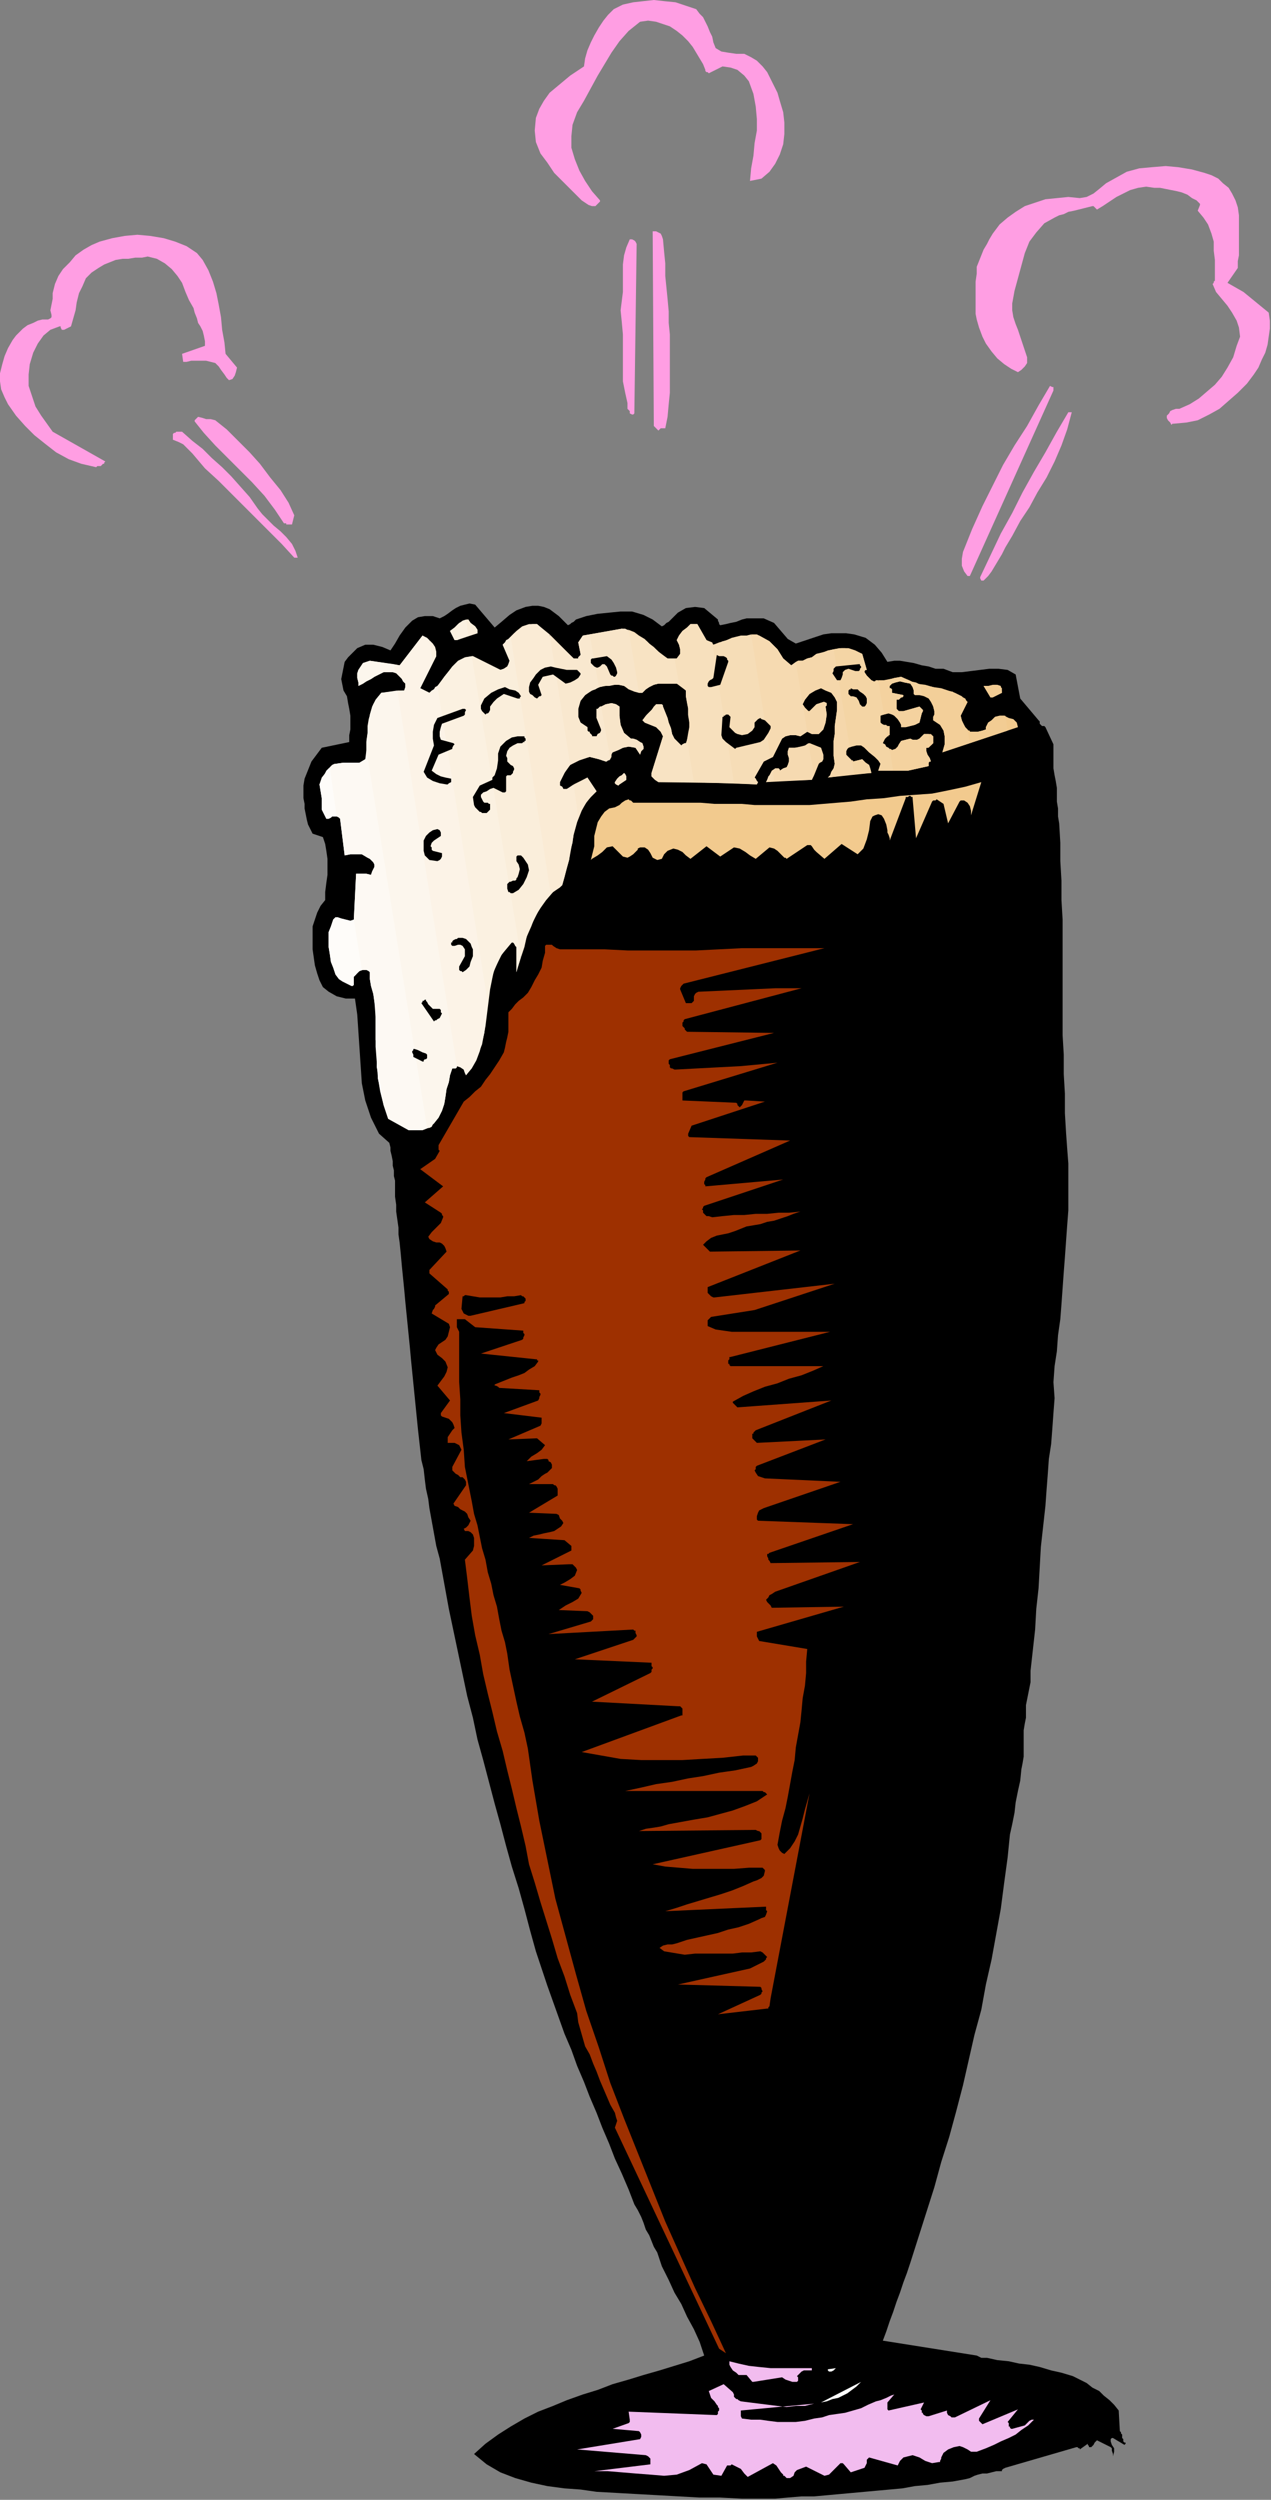<?xml version="1.0" encoding="UTF-8" standalone="no"?>
<svg
   xmlns:dc="http://purl.org/dc/elements/1.1/"
   xmlns:cc="http://creativecommons.org/ns#"
   xmlns:rdf="http://www.w3.org/1999/02/22-rdf-syntax-ns#"
   xmlns:svg="http://www.w3.org/2000/svg"
   xmlns="http://www.w3.org/2000/svg"
   xmlns:sodipodi="http://sodipodi.sourceforge.net/DTD/sodipodi-0.dtd"
   xmlns:inkscape="http://www.inkscape.org/namespaces/inkscape"
   version="1.0"
   width="28.194mm"
   height="55.448mm"
   id="svg105"
   sodipodi:docname="AD004293.WMF">
  <rect width="100%" height="100%" fill="#808080" stroke="none"/>
  <sodipodi:namedview
     pagecolor="#ffffff"
     bordercolor="#666666"
     borderopacity="1"
     objecttolerance="10"
     gridtolerance="10"
     guidetolerance="10"
     inkscape:pageopacity="0"
     inkscape:pageshadow="2"
     inkscape:window-width="640"
     inkscape:window-height="480"
     id="namedview107" />
  <defs
     id="defs3">
    <pattern
       id="WMFhbasepattern"
       patternUnits="userSpaceOnUse"
       width="6"
       height="6"
       x="0"
       y="0" />
  </defs>
  <path
     style="fill:#000000;fill-rule:evenodd;fill-opacity:1;stroke:none;"
     d="  M 50.016,208.896   L 51.744,208.992   L 53.472,209.088   L 55.2,209.184   L 56.928,209.28   L 58.656,209.376   L 60.384,209.376   L 62.208,209.472   L 63.936,209.472   L 64.992,209.472   L 66.048,209.376   L 67.2,209.28   L 68.256,209.28   L 69.312,209.184   L 70.368,209.088   L 71.424,208.992   L 72.48,208.896   L 73.536,208.8   L 74.592,208.704   L 75.648,208.608   L 76.704,208.416   L 77.76,208.32   L 78.816,208.128   L 79.872,208.032   L 80.928,207.84   L 81.312,207.744   L 81.696,207.552   L 81.984,207.456   L 82.368,207.36   L 82.752,207.36   L 83.136,207.264   L 83.52,207.168   L 83.904,207.168   L 84,207.168   L 84,207.072   L 84.096,206.976   L 84.288,206.88   L 90.24,205.152   L 90.336,205.152   L 90.432,205.248   L 90.528,205.248   L 90.528,205.344   L 91.2,204.864   L 91.2,204.96   L 91.296,205.056   L 91.296,205.152   L 91.296,205.152   L 91.488,205.152   L 91.68,204.96   L 91.776,204.768   L 91.968,204.576   L 93.12,205.152   L 93.216,205.248   L 93.216,205.44   L 93.312,205.728   L 93.312,205.92   L 93.408,205.536   L 93.408,205.248   L 93.216,204.96   L 93.12,204.672   L 93.12,204.576   L 93.12,204.48   L 93.216,204.384   L 93.312,204.384   L 94.272,204.96   L 94.368,204.864   L 94.368,204.768   L 94.272,204.768   L 94.176,204.672   L 94.176,204.576   L 94.176,204.48   L 94.08,204.384   L 94.08,204.192   L 94.08,204.096   L 93.984,204   L 93.984,203.904   L 93.888,203.808   L 93.792,202.08   L 93.408,201.6   L 93.024,201.216   L 92.544,200.832   L 92.16,200.448   L 91.584,200.16   L 91.104,199.776   L 90.528,199.488   L 89.952,199.2   L 88.992,198.912   L 88.128,198.72   L 87.168,198.432   L 86.304,198.24   L 85.44,198.144   L 84.576,197.952   L 83.616,197.856   L 82.752,197.664   L 82.464,197.664   L 82.272,197.664   L 82.08,197.568   L 81.888,197.472   L 74.016,196.224   L 74.304,195.456   L 74.592,194.592   L 74.88,193.824   L 75.168,192.96   L 75.456,192.192   L 75.744,191.328   L 76.032,190.56   L 76.32,189.696   L 76.992,187.584   L 77.664,185.472   L 78.336,183.36   L 78.912,181.248   L 79.584,179.136   L 80.16,177.024   L 80.736,174.816   L 81.216,172.704   L 81.696,170.592   L 82.272,168.48   L 82.656,166.368   L 83.136,164.256   L 83.52,162.144   L 83.904,160.032   L 84.192,157.824   L 84.48,155.712   L 84.576,154.752   L 84.672,153.792   L 84.864,152.928   L 85.056,151.968   L 85.152,151.104   L 85.344,150.144   L 85.536,149.28   L 85.632,148.32   L 85.728,147.84   L 85.824,147.264   L 85.824,146.688   L 85.824,146.112   L 85.824,145.632   L 85.824,145.056   L 85.92,144.48   L 86.016,144   L 86.016,143.424   L 86.016,142.944   L 86.112,142.464   L 86.208,141.984   L 86.304,141.504   L 86.4,141.024   L 86.4,140.544   L 86.4,140.064   L 86.592,138.336   L 86.784,136.608   L 86.88,134.88   L 87.072,133.152   L 87.168,131.424   L 87.264,129.696   L 87.456,127.968   L 87.648,126.24   L 87.744,124.896   L 87.84,123.648   L 87.936,122.304   L 88.128,121.056   L 88.224,119.808   L 88.32,118.464   L 88.416,117.216   L 88.32,115.872   L 88.416,114.528   L 88.608,113.28   L 88.704,111.936   L 88.896,110.592   L 88.992,109.344   L 89.088,108   L 89.184,106.656   L 89.28,105.408   L 89.376,104.064   L 89.472,102.72   L 89.568,101.472   L 89.568,100.128   L 89.568,98.88   L 89.568,97.536   L 89.472,96.288   L 89.376,94.944   L 89.28,93.312   L 89.28,91.68   L 89.184,90.048   L 89.184,88.416   L 89.088,86.784   L 89.088,85.152   L 89.088,83.52   L 89.088,81.888   L 89.088,80.256   L 89.088,78.72   L 89.088,77.088   L 88.992,75.456   L 88.992,73.824   L 88.896,72.192   L 88.896,70.656   L 88.8,69.024   L 88.704,68.448   L 88.704,67.776   L 88.608,67.2   L 88.608,66.624   L 88.608,66.048   L 88.512,65.472   L 88.416,64.992   L 88.32,64.416   L 88.32,63.84   L 88.32,63.36   L 88.32,62.88   L 88.32,62.4   L 87.648,60.96   L 87.552,60.864   L 87.456,60.864   L 87.36,60.864   L 87.264,60.768   L 87.168,60.672   L 87.168,60.576   L 87.168,60.48   L 87.072,60.384   L 85.536,58.56   L 85.152,56.544   L 84.48,56.16   L 83.712,56.064   L 82.944,56.064   L 82.176,56.16   L 81.408,56.256   L 80.64,56.352   L 79.872,56.352   L 79.104,56.064   L 78.432,56.064   L 77.856,55.872   L 77.28,55.776   L 76.608,55.584   L 76.032,55.488   L 75.456,55.392   L 74.976,55.392   L 74.4,55.488   L 73.92,54.72   L 73.344,54.048   L 72.576,53.472   L 71.616,53.184   L 70.944,53.088   L 70.368,53.088   L 69.696,53.088   L 69.024,53.184   L 68.448,53.376   L 67.872,53.568   L 67.296,53.76   L 66.72,53.952   L 66.048,53.568   L 65.472,52.896   L 64.896,52.224   L 64.032,51.84   L 63.552,51.84   L 63.072,51.84   L 62.592,51.84   L 62.208,51.936   L 61.728,52.128   L 61.248,52.224   L 60.864,52.32   L 60.384,52.416   L 60.288,52.32   L 60.288,52.224   L 60.192,52.032   L 60.192,51.936   L 59.04,50.976   L 58.272,50.88   L 57.504,50.976   L 56.832,51.36   L 56.256,51.936   L 56.064,52.128   L 55.872,52.224   L 55.68,52.416   L 55.488,52.512   L 54.72,51.936   L 53.952,51.552   L 52.992,51.264   L 52.032,51.264   L 51.072,51.36   L 50.112,51.456   L 49.152,51.648   L 48.288,51.936   L 48.096,52.128   L 47.904,52.224   L 47.808,52.32   L 47.616,52.416   L 47.232,52.032   L 46.848,51.648   L 46.464,51.36   L 46.08,51.072   L 45.6,50.88   L 45.12,50.784   L 44.64,50.784   L 44.064,50.88   L 43.296,51.168   L 42.72,51.552   L 42.048,52.128   L 41.472,52.608   L 39.84,50.688   L 39.36,50.592   L 38.976,50.688   L 38.592,50.784   L 38.208,50.976   L 37.92,51.168   L 37.536,51.456   L 37.248,51.648   L 36.864,51.84   L 36.288,51.648   L 35.616,51.648   L 35.04,51.744   L 34.56,52.032   L 33.984,52.608   L 33.504,53.28   L 33.12,53.952   L 32.736,54.528   L 32.064,54.24   L 31.296,54.048   L 30.624,54.048   L 29.952,54.336   L 29.568,54.72   L 29.184,55.104   L 28.896,55.488   L 28.8,55.968   L 28.704,56.448   L 28.608,56.928   L 28.704,57.408   L 28.8,57.888   L 29.088,58.368   L 29.184,58.944   L 29.28,59.424   L 29.376,60   L 29.376,60.576   L 29.376,61.152   L 29.28,61.632   L 29.28,62.208   L 26.976,62.688   L 26.688,63.072   L 26.4,63.456   L 26.112,63.84   L 25.92,64.32   L 25.728,64.8   L 25.536,65.28   L 25.44,65.856   L 25.44,66.432   L 25.44,66.912   L 25.536,67.392   L 25.536,67.776   L 25.632,68.256   L 25.728,68.736   L 25.824,69.12   L 26.016,69.504   L 26.208,69.888   L 27.072,70.176   L 27.264,70.752   L 27.36,71.328   L 27.456,72   L 27.456,72.672   L 27.456,73.344   L 27.36,74.016   L 27.264,74.784   L 27.264,75.456   L 26.88,75.936   L 26.592,76.512   L 26.4,77.088   L 26.208,77.664   L 26.208,78.336   L 26.208,79.008   L 26.208,79.584   L 26.304,80.256   L 26.4,80.928   L 26.592,81.6   L 26.784,82.176   L 27.072,82.752   L 27.552,83.136   L 28.224,83.52   L 28.992,83.712   L 29.76,83.712   L 29.952,85.056   L 30.048,86.496   L 30.144,87.936   L 30.24,89.376   L 30.336,90.816   L 30.624,92.256   L 31.104,93.696   L 31.776,95.04   L 32.64,95.808   L 32.736,96.192   L 32.736,96.48   L 32.832,96.864   L 32.928,97.344   L 32.928,97.728   L 33.024,98.112   L 33.024,98.592   L 33.12,98.976   L 33.12,99.648   L 33.12,100.32   L 33.216,100.992   L 33.216,101.568   L 33.312,102.24   L 33.408,102.912   L 33.408,103.488   L 33.504,104.16   L 33.6,105.12   L 33.696,106.176   L 33.792,107.136   L 33.888,108.096   L 33.984,109.152   L 34.08,110.112   L 34.176,111.072   L 34.272,112.032   L 34.368,112.992   L 34.464,114.048   L 34.56,115.008   L 34.656,115.968   L 34.752,116.928   L 34.848,117.888   L 34.944,118.848   L 35.04,119.808   L 35.136,120.672   L 35.232,121.536   L 35.328,122.4   L 35.52,123.168   L 35.616,124.032   L 35.712,124.8   L 35.904,125.664   L 36,126.432   L 36.192,127.488   L 36.384,128.544   L 36.576,129.6   L 36.864,130.656   L 37.056,131.712   L 37.248,132.768   L 37.44,133.824   L 37.632,134.88   L 38.016,136.704   L 38.4,138.528   L 38.784,140.352   L 39.168,142.176   L 39.648,144   L 40.032,145.824   L 40.512,147.552   L 40.992,149.376   L 41.472,151.2   L 41.952,152.928   L 42.432,154.752   L 42.912,156.48   L 43.488,158.304   L 43.968,160.032   L 44.448,161.856   L 44.928,163.584   L 45.408,165.024   L 45.888,166.464   L 46.368,167.808   L 46.848,169.152   L 47.328,170.496   L 47.904,171.84   L 48.384,173.184   L 48.96,174.528   L 49.44,175.776   L 50.016,177.12   L 50.496,178.368   L 51.072,179.712   L 51.552,180.96   L 52.128,182.208   L 52.704,183.552   L 53.184,184.8   L 53.472,185.28   L 53.76,185.856   L 53.952,186.336   L 54.144,186.912   L 54.432,187.392   L 54.624,187.872   L 54.816,188.352   L 55.104,188.832   L 55.488,189.984   L 56.064,191.136   L 56.544,192.192   L 57.12,193.152   L 57.6,194.208   L 58.176,195.264   L 58.656,196.32   L 59.04,197.472   L 57.792,197.952   L 56.544,198.336   L 55.296,198.72   L 53.952,199.104   L 52.704,199.488   L 51.36,199.872   L 50.112,200.352   L 48.864,200.736   L 47.52,201.216   L 46.368,201.696   L 45.12,202.176   L 43.968,202.752   L 42.816,203.424   L 41.76,204.096   L 40.704,204.864   L 39.744,205.728   L 40.8,206.592   L 41.952,207.264   L 43.2,207.744   L 44.544,208.128   L 45.888,208.416   L 47.328,208.608   L 48.672,208.704   L 50.016,208.896  z "
     id="path5" />
  <path
     style="fill:#f2bcef;fill-rule:evenodd;fill-opacity:1;stroke:none;"
     d="  M 49.824,207.168   L 50.976,207.168   L 52.128,207.264   L 53.28,207.36   L 54.528,207.456   L 55.68,207.552   L 56.736,207.456   L 57.792,207.072   L 58.848,206.496   L 59.232,206.592   L 59.424,206.88   L 59.616,207.168   L 59.808,207.456   L 60.48,207.552   L 60.96,206.688   L 61.056,206.688   L 61.152,206.688   L 61.248,206.688   L 61.344,206.592   L 61.728,206.784   L 62.112,206.976   L 62.4,207.36   L 62.688,207.648   L 64.8,206.496   L 65.088,206.688   L 65.28,206.976   L 65.472,207.264   L 65.664,207.456   L 65.664,207.552   L 65.76,207.552   L 65.856,207.648   L 65.952,207.744   L 66.24,207.744   L 66.528,207.552   L 66.624,207.264   L 66.816,207.072   L 67.584,206.784   L 69.12,207.552   L 69.504,207.456   L 69.792,207.168   L 70.08,206.88   L 70.368,206.592   L 70.464,206.496   L 70.56,206.496   L 70.656,206.496   L 70.752,206.592   L 71.328,207.264   L 72.48,206.88   L 72.576,206.688   L 72.672,206.496   L 72.672,206.208   L 72.864,206.016   L 75.264,206.688   L 75.456,206.304   L 75.744,206.016   L 76.128,205.92   L 76.512,205.824   L 77.088,206.016   L 77.568,206.304   L 78.144,206.496   L 78.72,206.4   L 78.816,206.4   L 78.816,206.304   L 78.912,206.112   L 78.912,206.016   L 79.104,205.632   L 79.488,205.344   L 79.968,205.152   L 80.448,205.056   L 80.736,205.152   L 81.12,205.344   L 81.408,205.536   L 81.888,205.536   L 82.656,205.248   L 83.328,204.96   L 83.904,204.672   L 84.576,204.384   L 85.152,204.096   L 85.632,203.712   L 86.208,203.328   L 86.688,202.848   L 86.496,202.848   L 86.304,202.944   L 86.112,203.136   L 85.92,203.328   L 84.864,203.616   L 84.864,203.616   L 84.768,203.616   L 84.672,203.52   L 84.672,203.424   L 84.576,203.424   L 84.576,203.328   L 84.576,203.136   L 84.48,203.04   L 85.344,201.984   L 82.368,203.232   L 82.272,203.136   L 82.176,203.04   L 82.08,202.944   L 82.08,202.752   L 83.04,201.216   L 80.064,202.656   L 80.064,202.656   L 79.968,202.656   L 79.872,202.656   L 79.776,202.656   L 79.68,202.56   L 79.488,202.464   L 79.392,202.272   L 79.392,202.08   L 77.856,202.56   L 77.664,202.56   L 77.472,202.464   L 77.376,202.368   L 77.376,202.272   L 77.28,202.272   L 77.28,202.176   L 77.28,202.08   L 77.184,201.984   L 77.472,201.408   L 74.496,202.08   L 74.4,201.984   L 74.4,201.792   L 74.4,201.6   L 74.4,201.408   L 74.976,200.736   L 74.688,200.832   L 74.304,201.024   L 73.824,201.216   L 73.44,201.312   L 72.768,201.6   L 72.192,201.888   L 71.52,202.08   L 70.848,202.272   L 70.176,202.368   L 69.504,202.464   L 68.928,202.656   L 68.256,202.752   L 67.488,202.944   L 66.72,203.04   L 65.952,203.04   L 65.184,203.04   L 64.416,202.944   L 63.744,202.848   L 62.976,202.848   L 62.208,202.752   L 62.112,202.56   L 62.112,202.464   L 62.112,202.272   L 62.112,202.08   L 68.256,201.504   L 67.488,201.696   L 66.72,201.696   L 65.952,201.792   L 65.184,201.696   L 64.416,201.6   L 63.648,201.504   L 62.88,201.408   L 62.112,201.312   L 61.92,201.216   L 61.824,201.12   L 61.728,201.12   L 61.632,201.024   L 61.536,200.928   L 61.536,200.832   L 61.536,200.736   L 61.44,200.544   L 60.672,199.872   L 59.424,200.448   L 59.52,200.736   L 59.616,201.024   L 59.904,201.312   L 60.096,201.6   L 60.192,201.696   L 60.192,201.792   L 60.288,201.888   L 60.288,201.984   L 60.288,202.08   L 60.192,202.176   L 60.192,202.368   L 60.096,202.464   L 52.704,202.176   L 52.8,202.848   L 52.8,202.944   L 52.8,202.944   L 52.8,203.04   L 52.704,203.136   L 51.36,203.616   L 53.568,203.808   L 53.664,203.904   L 53.76,204.096   L 53.76,204.288   L 53.664,204.48   L 48.384,205.344   L 54.144,205.824   L 54.336,205.92   L 54.528,206.112   L 54.528,206.304   L 54.528,206.592   L 49.824,207.168  z "
     id="path7" />
  <path
     style="fill:#ffffff;fill-rule:evenodd;fill-opacity:1;stroke:none;"
     d="  M 68.832,201.408   L 69.312,201.312   L 69.792,201.12   L 70.272,201.024   L 70.656,200.832   L 71.04,200.64   L 71.424,200.352   L 71.808,200.064   L 72.192,199.68   L 68.832,201.408  z "
     id="path9" />
  <path
     style="fill:#f2bcef;fill-rule:evenodd;fill-opacity:1;stroke:none;"
     d="  M 63.168,199.68   L 65.568,199.296   L 65.856,199.488   L 66.144,199.584   L 66.432,199.68   L 66.816,199.68   L 66.912,199.584   L 66.912,199.488   L 66.912,199.296   L 66.816,199.2   L 66.912,199.104   L 67.104,198.912   L 67.2,198.816   L 67.392,198.72   L 68.064,198.72   L 68.064,198.72   L 68.064,198.624   L 68.064,198.624   L 68.064,198.528   L 67.2,198.528   L 66.336,198.528   L 65.472,198.528   L 64.608,198.528   L 63.648,198.432   L 62.784,198.336   L 61.92,198.144   L 61.152,197.952   L 61.152,197.952   L 61.152,198.048   L 61.152,198.144   L 61.152,198.24   L 61.248,198.432   L 61.44,198.72   L 61.728,198.912   L 61.92,199.104   L 62.592,199.104   L 63.072,199.68   L 63.072,199.68   L 63.168,199.68   L 63.168,199.68   L 63.168,199.68  z "
     id="path11" />
  <path
     style="fill:#ffffff;fill-rule:evenodd;fill-opacity:1;stroke:none;"
     d="  M 69.888,198.72   L 69.984,198.624   L 69.984,198.624   L 69.984,198.624   L 70.08,198.528   L 69.408,198.624   L 69.408,198.72   L 69.504,198.816   L 69.696,198.816   L 69.888,198.72  z "
     id="path13" />
  <path
     style="fill:#9e3000;fill-rule:evenodd;fill-opacity:1;stroke:none;"
     d="  M 60.864,197.28   L 59.616,194.592   L 58.272,191.808   L 57.024,189.024   L 55.776,186.24   L 54.624,183.36   L 53.472,180.48   L 52.32,177.6   L 51.168,174.624   L 50.208,171.648   L 49.152,168.576   L 48.288,165.504   L 47.424,162.336   L 46.56,159.168   L 45.888,155.904   L 45.216,152.64   L 44.64,149.28   L 44.448,147.936   L 44.256,146.592   L 43.968,145.248   L 43.584,143.904   L 43.296,142.656   L 43.008,141.312   L 42.72,139.968   L 42.528,138.624   L 42.336,137.664   L 42.048,136.704   L 41.856,135.744   L 41.664,134.688   L 41.376,133.728   L 41.184,132.768   L 40.896,131.808   L 40.704,130.752   L 40.416,129.792   L 40.224,128.832   L 40.032,127.872   L 39.744,126.912   L 39.552,125.856   L 39.36,124.896   L 39.168,123.936   L 38.976,122.976   L 38.88,121.536   L 38.688,120.096   L 38.592,118.656   L 38.592,117.312   L 38.496,115.872   L 38.496,114.432   L 38.496,113.088   L 38.496,111.648   L 38.4,111.456   L 38.304,111.264   L 38.304,110.976   L 38.304,110.592   L 38.496,110.592   L 38.688,110.592   L 38.784,110.592   L 38.976,110.592   L 39.84,111.264   L 43.872,111.552   L 43.872,111.552   L 43.872,111.648   L 43.872,111.744   L 43.968,111.84   L 43.968,111.936   L 43.872,112.128   L 43.872,112.224   L 43.776,112.32   L 40.32,113.472   L 44.928,113.952   L 45.024,113.952   L 45.024,114.048   L 45.12,114.048   L 45.12,114.144   L 44.832,114.528   L 44.352,114.816   L 43.968,115.104   L 43.488,115.296   L 42.912,115.488   L 42.432,115.68   L 41.952,115.872   L 41.472,116.064   L 41.472,116.16   L 41.568,116.16   L 41.76,116.256   L 41.856,116.352   L 45.12,116.544   L 45.216,116.544   L 45.216,116.64   L 45.216,116.736   L 45.312,116.832   L 45.312,116.928   L 45.216,117.12   L 45.216,117.216   L 45.12,117.408   L 42.24,118.464   L 45.408,118.848   L 45.408,119.04   L 45.408,119.136   L 45.408,119.328   L 45.312,119.52   L 42.624,120.672   L 45.024,120.576   L 45.696,121.152   L 45.408,121.536   L 45.024,121.824   L 44.544,122.112   L 44.16,122.496   L 45.6,122.304   L 45.696,122.304   L 45.792,122.304   L 45.888,122.304   L 45.984,122.4   L 45.984,122.496   L 46.176,122.592   L 46.272,122.784   L 46.272,122.88   L 46.272,122.88   L 46.272,122.976   L 46.272,123.072   L 46.272,123.072   L 46.176,123.168   L 46.08,123.264   L 45.888,123.456   L 45.696,123.552   L 45.408,123.744   L 45.12,124.032   L 44.736,124.224   L 44.352,124.416   L 46.368,124.416   L 46.464,124.512   L 46.56,124.512   L 46.56,124.512   L 46.656,124.608   L 46.752,124.8   L 46.752,124.992   L 46.752,125.184   L 46.752,125.376   L 44.352,126.816   L 46.656,126.912   L 46.848,127.008   L 46.944,127.296   L 47.136,127.488   L 47.232,127.68   L 47.04,127.968   L 46.752,128.16   L 46.464,128.352   L 46.08,128.448   L 45.6,128.544   L 45.216,128.64   L 44.736,128.736   L 44.352,128.928   L 47.328,129.12   L 47.904,129.6   L 47.904,129.696   L 47.904,129.792   L 47.904,129.888   L 47.904,129.984   L 45.408,131.232   L 47.712,131.136   L 48,131.136   L 48.096,131.232   L 48.288,131.424   L 48.384,131.616   L 48.192,132.096   L 47.808,132.384   L 47.328,132.672   L 46.944,132.864   L 48.576,133.152   L 48.576,133.152   L 48.672,133.248   L 48.672,133.344   L 48.768,133.536   L 48.48,134.016   L 48,134.304   L 47.424,134.592   L 46.848,134.976   L 49.248,135.072   L 49.44,135.168   L 49.536,135.264   L 49.728,135.456   L 49.728,135.648   L 49.728,135.744   L 49.632,135.84   L 49.632,135.84   L 49.536,135.936   L 45.984,136.992   L 53.088,136.608   L 53.184,136.704   L 53.28,136.704   L 53.28,136.896   L 53.376,137.088   L 53.376,137.184   L 53.28,137.28   L 53.184,137.376   L 53.088,137.472   L 48.192,139.104   L 54.624,139.392   L 54.624,139.488   L 54.624,139.584   L 54.624,139.68   L 54.72,139.776   L 54.72,139.872   L 54.624,139.968   L 54.624,140.16   L 54.528,140.256   L 49.632,142.656   L 56.832,143.04   L 57.024,143.04   L 57.12,143.136   L 57.216,143.232   L 57.216,143.424   L 57.216,143.52   L 57.216,143.712   L 57.216,143.808   L 57.12,143.808   L 48.768,146.88   L 50.4,147.168   L 52.032,147.456   L 53.76,147.552   L 55.488,147.552   L 57.216,147.552   L 58.848,147.456   L 60.576,147.36   L 62.304,147.168   L 62.688,147.168   L 63.072,147.168   L 63.36,147.168   L 63.552,147.36   L 63.552,147.648   L 63.456,147.84   L 63.168,148.032   L 62.976,148.128   L 61.632,148.416   L 60.288,148.608   L 58.944,148.896   L 57.696,149.088   L 56.352,149.376   L 55.008,149.568   L 53.76,149.856   L 52.416,150.144   L 63.936,150.144   L 64.032,150.24   L 64.128,150.24   L 64.224,150.336   L 64.32,150.432   L 63.456,151.008   L 62.496,151.392   L 61.44,151.776   L 60.384,152.064   L 59.328,152.352   L 58.176,152.544   L 57.12,152.736   L 56.064,152.928   L 55.392,153.12   L 54.816,153.216   L 54.144,153.312   L 53.568,153.504   L 63.264,153.408   L 63.36,153.408   L 63.552,153.504   L 63.648,153.504   L 63.744,153.6   L 63.744,153.6   L 63.84,153.696   L 63.84,153.792   L 63.84,153.888   L 63.84,153.984   L 63.84,154.08   L 63.84,154.176   L 63.744,154.272   L 54.72,156.288   L 55.776,156.48   L 56.928,156.576   L 58.08,156.672   L 59.232,156.672   L 60.384,156.672   L 61.536,156.672   L 62.784,156.576   L 63.936,156.576   L 63.936,156.576   L 64.032,156.672   L 64.128,156.768   L 64.128,156.864   L 64.032,157.248   L 63.84,157.44   L 63.456,157.632   L 63.168,157.728   L 62.304,158.112   L 61.344,158.496   L 60.48,158.784   L 59.52,159.072   L 58.56,159.36   L 57.6,159.648   L 56.736,159.936   L 55.776,160.224   L 64.224,159.84   L 64.224,159.84   L 64.224,159.936   L 64.224,160.128   L 64.32,160.224   L 64.224,160.512   L 64.128,160.704   L 63.84,160.8   L 63.648,160.896   L 62.784,161.28   L 61.92,161.568   L 61.056,161.76   L 60.192,162.048   L 59.328,162.24   L 58.464,162.432   L 57.6,162.624   L 56.736,162.912   L 56.352,163.008   L 55.968,163.008   L 55.584,163.104   L 55.296,163.296   L 55.68,163.584   L 56.256,163.68   L 56.832,163.776   L 57.408,163.872   L 58.272,163.776   L 59.04,163.776   L 59.808,163.776   L 60.672,163.776   L 61.44,163.776   L 62.208,163.68   L 62.976,163.68   L 63.744,163.584   L 63.936,163.68   L 64.032,163.776   L 64.224,163.968   L 64.32,164.064   L 64.224,164.16   L 64.224,164.256   L 64.128,164.352   L 64.032,164.448   L 62.88,165.024   L 56.832,166.368   L 63.744,166.56   L 63.84,166.656   L 63.84,166.656   L 63.84,166.752   L 63.936,166.944   L 63.936,166.944   L 63.84,167.04   L 63.84,167.136   L 63.744,167.232   L 60.192,168.864   L 64.32,168.384   L 64.32,168.384   L 64.416,168.384   L 64.416,168.288   L 64.512,168.192   L 64.608,167.52   L 67.872,150.336   L 67.68,151.008   L 67.488,151.68   L 67.296,152.448   L 67.104,153.12   L 66.912,153.792   L 66.624,154.368   L 66.24,154.944   L 65.76,155.424   L 65.568,155.328   L 65.376,155.136   L 65.28,154.944   L 65.184,154.656   L 65.376,153.6   L 65.568,152.64   L 65.856,151.584   L 66.048,150.624   L 66.24,149.568   L 66.432,148.512   L 66.624,147.552   L 66.72,146.496   L 66.912,145.44   L 67.104,144.384   L 67.2,143.424   L 67.296,142.368   L 67.488,141.312   L 67.584,140.256   L 67.584,139.296   L 67.68,138.24   L 63.648,137.568   L 63.552,137.376   L 63.456,137.184   L 63.456,136.992   L 63.456,136.8   L 70.752,134.688   L 64.704,134.784   L 64.608,134.592   L 64.512,134.496   L 64.32,134.304   L 64.224,134.112   L 64.416,133.92   L 64.512,133.728   L 64.704,133.632   L 64.992,133.44   L 72.096,130.944   L 64.608,131.04   L 64.512,130.848   L 64.416,130.752   L 64.416,130.656   L 64.32,130.464   L 64.32,130.368   L 64.32,130.272   L 64.416,130.272   L 64.512,130.176   L 71.52,127.776   L 63.552,127.488   L 63.456,127.392   L 63.456,127.296   L 63.456,127.2   L 63.456,127.104   L 63.552,126.816   L 63.648,126.624   L 63.84,126.528   L 64.032,126.432   L 70.464,124.224   L 64.128,123.936   L 63.84,123.84   L 63.552,123.744   L 63.36,123.456   L 63.264,123.264   L 63.36,123.168   L 63.36,123.072   L 63.36,122.976   L 63.456,122.88   L 69.216,120.672   L 63.456,120.96   L 63.36,120.864   L 63.264,120.768   L 63.168,120.672   L 63.072,120.576   L 63.072,120.48   L 63.072,120.384   L 63.072,120.288   L 63.072,120.192   L 63.168,120.192   L 63.168,120.096   L 63.264,120   L 63.36,119.904   L 69.696,117.408   L 61.824,117.984   L 61.728,117.888   L 61.632,117.792   L 61.44,117.6   L 61.44,117.504   L 62.304,117.024   L 63.168,116.64   L 64.128,116.256   L 65.184,115.968   L 66.144,115.584   L 67.2,115.296   L 68.16,114.912   L 69.024,114.528   L 61.248,114.528   L 61.152,114.432   L 61.152,114.336   L 61.056,114.336   L 61.056,114.24   L 61.056,114.048   L 61.152,113.952   L 61.152,113.76   L 61.248,113.76   L 69.6,111.648   L 69.12,111.648   L 68.544,111.648   L 67.968,111.648   L 67.392,111.648   L 66.816,111.648   L 66.336,111.648   L 65.76,111.648   L 65.184,111.648   L 64.416,111.648   L 63.648,111.648   L 62.88,111.648   L 62.112,111.648   L 61.344,111.648   L 60.672,111.552   L 60,111.456   L 59.328,111.168   L 59.328,110.976   L 59.328,110.688   L 59.52,110.496   L 59.616,110.4   L 63.264,109.824   L 69.984,107.616   L 59.904,108.768   L 59.808,108.768   L 59.616,108.672   L 59.52,108.576   L 59.424,108.48   L 59.328,108.384   L 59.328,108.288   L 59.328,108.096   L 59.328,107.904   L 67.104,104.832   L 59.52,104.928   L 58.944,104.352   L 59.232,104.064   L 59.616,103.776   L 60.096,103.584   L 60.576,103.488   L 61.056,103.392   L 61.632,103.2   L 62.112,103.008   L 62.592,102.816   L 63.168,102.72   L 63.744,102.624   L 64.32,102.432   L 64.896,102.336   L 65.472,102.144   L 66.048,101.952   L 66.528,101.76   L 67.104,101.568   L 66.144,101.664   L 65.28,101.664   L 64.32,101.76   L 63.36,101.76   L 62.4,101.856   L 61.536,101.856   L 60.576,101.952   L 59.712,102.048   L 59.424,101.952   L 59.232,101.952   L 59.136,101.856   L 59.04,101.76   L 59.04,101.76   L 58.944,101.664   L 58.944,101.472   L 58.848,101.376   L 58.848,101.376   L 58.944,101.28   L 58.944,101.184   L 59.04,101.088   L 65.664,98.88   L 59.136,99.456   L 59.136,99.36   L 59.136,99.36   L 59.04,99.264   L 59.04,99.168   L 59.04,99.072   L 59.136,98.88   L 59.136,98.784   L 59.232,98.688   L 66.24,95.616   L 57.792,95.328   L 57.696,95.232   L 57.696,95.136   L 57.696,95.136   L 57.696,95.04   L 57.984,94.368   L 64.128,92.352   L 62.592,92.256   L 62.4,92.256   L 62.304,92.448   L 62.208,92.64   L 62.016,92.832   L 61.92,92.736   L 61.824,92.64   L 61.824,92.544   L 61.728,92.448   L 57.216,92.256   L 57.216,92.256   L 57.216,92.16   L 57.216,92.064   L 57.216,91.968   L 57.216,91.872   L 57.216,91.68   L 57.216,91.584   L 57.312,91.488   L 65.184,89.088   L 62.112,89.376   L 56.64,89.664   L 56.544,89.664   L 56.352,89.568   L 56.256,89.568   L 56.16,89.472   L 56.16,89.376   L 56.16,89.28   L 56.064,89.184   L 56.064,89.088   L 56.064,88.992   L 56.064,88.896   L 56.064,88.896   L 56.16,88.8   L 64.896,86.592   L 57.6,86.496   L 57.6,86.496   L 57.504,86.4   L 57.408,86.304   L 57.408,86.208   L 57.312,86.112   L 57.312,86.112   L 57.216,86.016   L 57.216,85.824   L 57.216,85.728   L 57.312,85.632   L 57.312,85.536   L 57.408,85.44   L 67.2,82.848   L 64.992,82.848   L 58.656,83.136   L 58.56,83.136   L 58.368,83.232   L 58.272,83.328   L 58.176,83.52   L 58.176,83.616   L 58.176,83.712   L 58.176,83.904   L 58.08,84   L 57.984,84.096   L 57.888,84.096   L 57.696,84.096   L 57.504,84.096   L 57.024,82.944   L 57.024,82.848   L 57.12,82.656   L 57.216,82.56   L 57.312,82.464   L 69.12,79.488   L 62.208,79.488   L 60.288,79.584   L 58.368,79.68   L 56.448,79.68   L 54.528,79.68   L 52.608,79.68   L 50.688,79.584   L 48.864,79.584   L 46.944,79.584   L 46.656,79.488   L 46.368,79.296   L 46.272,79.2   L 46.08,79.2   L 45.984,79.2   L 45.888,79.2   L 45.792,79.2   L 45.696,79.296   L 45.696,79.872   L 45.504,80.544   L 45.408,81.12   L 45.12,81.696   L 44.832,82.176   L 44.544,82.752   L 44.256,83.232   L 43.872,83.616   L 43.488,83.904   L 43.2,84.192   L 42.912,84.576   L 42.624,84.864   L 42.624,85.248   L 42.624,85.728   L 42.624,86.112   L 42.624,86.496   L 42.528,86.976   L 42.432,87.36   L 42.336,87.84   L 42.24,88.224   L 41.856,88.896   L 41.472,89.472   L 41.088,90.048   L 40.704,90.528   L 40.32,91.104   L 39.84,91.488   L 39.36,91.968   L 38.88,92.352   L 36.768,96   L 36.768,96.096   L 36.768,96.192   L 36.768,96.384   L 36.864,96.48   L 36.48,97.152   L 35.232,98.016   L 37.152,99.456   L 35.616,100.8   L 36.96,101.664   L 37.056,101.76   L 37.056,101.856   L 37.152,101.952   L 37.152,102.048   L 36.96,102.528   L 36.576,102.912   L 36.192,103.296   L 35.904,103.68   L 36,103.872   L 36.288,104.064   L 36.576,104.16   L 36.864,104.16   L 37.056,104.256   L 37.248,104.448   L 37.344,104.64   L 37.44,104.928   L 36,106.464   L 36,106.464   L 36,106.56   L 36,106.656   L 36,106.752   L 37.536,108.096   L 37.536,108.192   L 37.632,108.288   L 37.632,108.384   L 37.632,108.48   L 36.48,109.44   L 36.48,109.536   L 36.384,109.728   L 36.288,109.824   L 36.192,110.112   L 37.632,110.976   L 37.728,111.264   L 37.632,111.648   L 37.536,112.032   L 37.344,112.32   L 37.056,112.512   L 36.768,112.704   L 36.576,112.992   L 36.48,113.184   L 36.672,113.568   L 37.056,113.856   L 37.344,114.144   L 37.536,114.624   L 37.44,115.008   L 37.248,115.392   L 36.96,115.776   L 36.672,116.16   L 37.728,117.408   L 36.96,118.464   L 36.96,118.56   L 36.96,118.56   L 36.96,118.656   L 37.056,118.752   L 37.632,118.944   L 37.728,119.04   L 37.92,119.232   L 38.016,119.424   L 38.112,119.712   L 37.92,119.904   L 37.728,120.192   L 37.536,120.48   L 37.536,120.96   L 38.112,120.96   L 38.304,121.056   L 38.496,121.152   L 38.592,121.344   L 38.688,121.536   L 37.92,122.976   L 37.92,123.072   L 37.92,123.072   L 37.92,123.168   L 37.92,123.264   L 38.016,123.36   L 38.208,123.552   L 38.4,123.648   L 38.592,123.84   L 38.784,123.84   L 38.976,124.032   L 39.072,124.224   L 39.072,124.512   L 38.016,126.048   L 38.112,126.24   L 38.4,126.336   L 38.592,126.528   L 38.784,126.624   L 38.976,126.72   L 39.168,126.912   L 39.264,127.2   L 39.456,127.488   L 39.36,127.68   L 39.264,127.872   L 39.072,128.064   L 38.88,128.16   L 38.976,128.352   L 39.264,128.352   L 39.456,128.448   L 39.648,128.64   L 39.744,128.928   L 39.744,129.216   L 39.744,129.6   L 39.648,129.984   L 38.976,130.752   L 39.168,132.288   L 39.36,133.92   L 39.552,135.456   L 39.84,137.088   L 40.224,138.72   L 40.512,140.352   L 40.896,141.984   L 41.28,143.52   L 41.664,145.152   L 42.144,146.784   L 42.528,148.416   L 42.912,149.952   L 43.296,151.584   L 43.68,153.12   L 44.064,154.752   L 44.352,156.288   L 44.832,157.824   L 45.312,159.456   L 45.792,160.992   L 46.272,162.528   L 46.752,164.16   L 47.328,165.696   L 47.808,167.232   L 48.384,168.768   L 48.48,169.536   L 48.672,170.208   L 48.864,170.88   L 49.056,171.552   L 49.44,172.224   L 49.728,172.992   L 50.016,173.664   L 50.304,174.432   L 50.592,175.104   L 50.88,175.776   L 51.168,176.448   L 51.552,177.12   L 51.648,177.504   L 51.744,177.792   L 51.648,178.08   L 51.552,178.368   L 60.288,196.896   L 60.864,197.28  z "
     id="path15" />
  <path
     style="fill:#000000;fill-rule:evenodd;fill-opacity:1;stroke:none;"
     d="  M 39.456,110.304   L 43.968,109.248   L 43.968,109.152   L 44.064,109.056   L 44.064,108.96   L 44.064,108.864   L 43.968,108.768   L 43.872,108.672   L 43.776,108.672   L 43.68,108.576   L 43.104,108.672   L 42.528,108.672   L 41.952,108.768   L 41.376,108.768   L 40.8,108.768   L 40.224,108.768   L 39.648,108.672   L 39.072,108.576   L 38.976,108.576   L 38.976,108.576   L 38.88,108.672   L 38.784,108.672   L 38.688,109.728   L 38.784,109.92   L 38.88,110.112   L 39.072,110.208   L 39.264,110.304   L 39.264,110.304   L 39.36,110.304   L 39.456,110.304   L 39.456,110.304  z "
     id="path17" />
  <path
     style="fill:#f2ca8e;fill-rule:evenodd;fill-opacity:1;stroke:none;"
     d="  M 81.312,62.304   L 83.04,61.728   L 85.344,60.96   L 85.248,60.576   L 84.96,60.288   L 84.576,60.192   L 84.192,60   L 83.808,60   L 83.424,60.096   L 83.136,60.384   L 82.848,60.576   L 82.752,60.768   L 82.656,60.96   L 82.656,61.056   L 82.656,61.152   L 82.368,61.248   L 81.984,61.344   L 81.6,61.344   L 81.312,61.344   L 81.312,61.248   L 81.216,61.248   L 81.216,61.248   L 81.12,61.152   L 81.312,62.304  z    M 80.832,59.424   L 81.12,58.848   L 81.024,58.752   L 80.928,58.56   L 80.736,58.464   L 80.64,58.368   L 80.832,59.424  z    M 83.232,58.464   L 84,58.08   L 84,58.08   L 84,58.08   L 84,57.984   L 84,57.888   L 84,57.888   L 84,57.792   L 84,57.696   L 84,57.696   L 83.808,57.504   L 83.424,57.408   L 82.944,57.504   L 82.464,57.504   L 83.04,58.464   L 83.04,58.464   L 83.136,58.464   L 83.232,58.464   L 83.232,58.464  z   "
     id="path19" />
  <path
     style="fill:#f2cc93;fill-rule:evenodd;fill-opacity:1;stroke:none;"
     d="  M 77.952,62.496   L 78.048,62.496   L 78.144,62.4   L 78.144,62.4   L 78.24,62.304   L 78.24,61.728   L 78.144,61.632   L 78.048,61.536   L 77.952,61.536   L 77.856,61.536   L 77.952,62.496  z    M 77.28,58.272   L 77.664,58.368   L 77.952,58.56   L 78.144,58.848   L 78.24,59.232   L 78.336,59.616   L 78.336,59.904   L 78.24,60.096   L 78.24,60.384   L 78.816,60.768   L 79.104,61.248   L 79.2,61.728   L 79.2,62.4   L 79.008,63.072   L 83.04,61.728   L 84.48,61.248   L 84.288,60   L 84.288,60   L 84.288,60   L 84.288,60   L 84.192,60   L 83.808,60   L 83.424,60.096   L 83.136,60.384   L 82.848,60.576   L 82.752,60.768   L 82.656,60.96   L 82.656,61.056   L 82.656,61.152   L 82.368,61.248   L 81.984,61.344   L 81.6,61.344   L 81.312,61.344   L 81.024,61.152   L 80.832,60.768   L 80.64,60.384   L 80.544,60   L 81.12,58.848   L 80.736,58.464   L 80.256,58.272   L 79.872,57.984   L 79.296,57.888   L 78.816,57.792   L 78.24,57.6   L 77.76,57.504   L 77.184,57.408   L 77.28,58.272  z    M 84,58.08   L 83.904,57.504   L 83.616,57.408   L 83.232,57.408   L 82.848,57.504   L 82.464,57.504   L 83.04,58.464   L 83.04,58.464   L 83.136,58.464   L 83.232,58.464   L 83.232,58.464   L 84,58.08  z   "
     id="path21" />
  <path
     style="fill:#f3cf99;fill-rule:evenodd;fill-opacity:1;stroke:none;"
     d="  M 74.88,64.608   L 76.128,64.608   L 77.856,64.224   L 77.856,64.128   L 77.856,63.936   L 77.952,63.84   L 78.048,63.84   L 77.952,63.552   L 77.76,63.264   L 77.664,62.976   L 77.664,62.688   L 77.856,62.688   L 77.952,62.592   L 78.144,62.4   L 78.24,62.304   L 78.24,61.728   L 78.048,61.632   L 77.856,61.536   L 77.664,61.536   L 77.472,61.536   L 77.376,61.632   L 77.28,61.728   L 77.184,61.824   L 77.088,61.92   L 76.896,62.016   L 76.704,62.016   L 76.512,62.016   L 76.32,61.92   L 75.552,62.112   L 75.36,62.4   L 75.264,62.592   L 75.072,62.784   L 74.784,62.88   L 74.784,62.88   L 74.688,62.784   L 74.688,62.784   L 74.592,62.784   L 74.88,64.608  z    M 74.4,61.728   L 74.496,61.728   L 74.496,61.632   L 74.592,61.632   L 74.592,61.536   L 74.592,60.96   L 74.592,60.864   L 74.496,60.864   L 74.4,60.864   L 74.304,60.768   L 74.4,61.728  z    M 74.112,59.904   L 74.4,59.808   L 74.688,59.808   L 74.88,59.904   L 74.976,60   L 75.264,60.288   L 75.456,60.576   L 75.552,60.768   L 75.552,60.96   L 75.936,60.96   L 76.32,60.864   L 76.704,60.768   L 77.088,60.576   L 77.28,59.808   L 77.376,59.616   L 77.376,59.52   L 77.184,59.328   L 77.088,59.232   L 75.744,59.616   L 75.744,59.616   L 75.648,59.616   L 75.456,59.616   L 75.36,59.616   L 75.36,59.616   L 75.36,59.616   L 75.264,59.52   L 75.168,59.424   L 75.168,58.656   L 75.264,58.656   L 75.36,58.656   L 75.456,58.56   L 75.552,58.464   L 75.648,58.464   L 75.744,58.368   L 75.744,58.272   L 75.744,58.272   L 74.784,58.08   L 74.784,57.984   L 74.784,57.792   L 74.688,57.696   L 74.592,57.696   L 74.592,57.6   L 74.592,57.504   L 74.688,57.408   L 74.784,57.312   L 75.072,57.216   L 75.456,57.12   L 75.84,57.216   L 76.32,57.312   L 76.512,57.6   L 76.608,57.888   L 76.608,58.176   L 76.704,58.272   L 76.8,58.272   L 76.992,58.272   L 77.088,58.272   L 77.088,58.272   L 77.472,58.368   L 77.856,58.56   L 78.048,58.848   L 78.24,59.232   L 78.336,59.616   L 78.336,59.904   L 78.24,60.096   L 78.24,60.384   L 78.816,60.768   L 79.104,61.248   L 79.2,61.728   L 79.2,62.4   L 79.008,63.072   L 81.312,62.304   L 81.12,61.152   L 80.928,60.96   L 80.736,60.672   L 80.64,60.384   L 80.544,60   L 80.832,59.424   L 80.64,58.368   L 80.064,58.08   L 79.488,57.888   L 78.912,57.696   L 78.24,57.6   L 77.568,57.408   L 76.8,57.312   L 76.224,57.024   L 75.552,56.736   L 75.072,56.832   L 74.592,56.928   L 74.112,57.024   L 73.632,57.024   L 74.112,59.904  z   "
     id="path23" />
  <path
     style="fill:#f4d29f;fill-rule:evenodd;fill-opacity:1;stroke:none;"
     d="  M 71.616,64.896   L 73.056,64.8   L 72.96,64.416   L 72.864,64.128   L 72.576,63.936   L 72.288,63.648   L 71.52,63.84   L 71.52,63.84   L 71.52,63.744   L 71.424,63.744   L 71.424,63.744   L 71.616,64.896  z    M 71.232,62.592   L 71.52,62.496   L 71.904,62.4   L 72.288,62.496   L 72.48,62.688   L 72.864,63.072   L 73.344,63.456   L 73.632,63.744   L 73.824,64.032   L 73.632,64.608   L 76.128,64.608   L 77.856,64.224   L 77.856,64.128   L 77.856,63.936   L 77.952,63.84   L 78.048,63.84   L 77.952,63.552   L 77.76,63.264   L 77.664,62.976   L 77.664,62.688   L 77.76,62.688   L 77.856,62.592   L 77.856,62.592   L 77.952,62.496   L 77.856,61.536   L 77.76,61.536   L 77.664,61.536   L 77.568,61.536   L 77.472,61.536   L 77.376,61.632   L 77.28,61.728   L 77.184,61.824   L 77.088,61.92   L 76.896,62.016   L 76.704,62.016   L 76.512,62.016   L 76.32,61.92   L 75.552,62.112   L 75.36,62.4   L 75.264,62.592   L 75.072,62.784   L 74.784,62.88   L 74.592,62.88   L 74.4,62.688   L 74.208,62.592   L 74.016,62.304   L 74.112,62.112   L 74.208,61.92   L 74.4,61.728   L 74.592,61.536   L 74.592,60.96   L 74.4,60.864   L 74.208,60.864   L 74.016,60.768   L 73.824,60.576   L 73.824,60.576   L 73.824,60.48   L 73.824,60.384   L 73.824,60.384   L 73.824,60.288   L 73.824,60.096   L 73.824,60   L 73.824,60   L 74.112,59.904   L 74.496,59.808   L 74.784,59.904   L 74.976,60   L 75.264,60.288   L 75.456,60.576   L 75.552,60.768   L 75.552,60.96   L 75.936,60.96   L 76.32,60.864   L 76.704,60.768   L 77.088,60.576   L 77.28,59.808   L 77.376,59.616   L 77.376,59.52   L 77.184,59.328   L 77.088,59.232   L 75.744,59.616   L 75.744,59.616   L 75.648,59.616   L 75.456,59.616   L 75.36,59.616   L 75.36,59.616   L 75.36,59.616   L 75.264,59.52   L 75.168,59.424   L 75.168,58.656   L 75.264,58.656   L 75.36,58.656   L 75.456,58.56   L 75.552,58.464   L 75.648,58.464   L 75.744,58.368   L 75.744,58.272   L 75.744,58.272   L 74.784,58.08   L 74.784,57.984   L 74.784,57.792   L 74.688,57.696   L 74.592,57.696   L 74.592,57.6   L 74.592,57.504   L 74.688,57.408   L 74.784,57.312   L 75.072,57.216   L 75.456,57.12   L 75.84,57.216   L 76.32,57.312   L 76.512,57.6   L 76.608,57.888   L 76.608,58.176   L 76.704,58.272   L 76.8,58.272   L 76.992,58.272   L 77.088,58.272   L 77.088,58.272   L 77.184,58.272   L 77.184,58.272   L 77.28,58.272   L 77.28,58.272   L 77.184,57.408   L 76.8,57.216   L 76.32,57.12   L 75.936,56.928   L 75.552,56.736   L 74.976,56.832   L 74.4,57.024   L 73.824,57.12   L 73.248,57.12   L 73.056,57.024   L 72.864,56.832   L 72.672,56.64   L 72.48,56.352   L 72.48,56.352   L 72.48,56.256   L 72.576,56.16   L 72.672,56.16   L 72.288,54.816   L 71.712,54.528   L 71.136,54.336   L 70.56,54.336   L 69.888,54.432   L 71.232,62.592  z   "
     id="path25" />
  <path
     style="fill:#f4d5a5;fill-rule:evenodd;fill-opacity:1;stroke:none;"
     d="  M 67.68,61.344   L 67.68,61.344   L 67.872,61.44   L 68.064,61.536   L 68.352,61.536   L 68.64,61.536   L 69.024,61.152   L 69.216,60.576   L 69.312,59.904   L 69.216,59.232   L 69.312,59.136   L 69.312,58.944   L 69.12,58.848   L 69.024,58.848   L 68.448,59.04   L 67.872,59.616   L 67.776,59.616   L 67.584,59.424   L 67.488,59.328   L 67.296,59.04   L 67.488,58.656   L 67.872,58.176   L 68.352,57.888   L 68.832,57.696   L 69.216,57.888   L 69.696,58.08   L 69.984,58.464   L 70.176,58.848   L 70.176,59.52   L 70.08,60.192   L 69.984,60.864   L 69.984,61.536   L 69.888,62.112   L 69.888,62.784   L 69.888,63.36   L 69.984,64.032   L 69.888,64.416   L 69.696,64.704   L 69.6,64.992   L 69.408,65.184   L 73.056,64.8   L 72.96,64.416   L 72.864,64.128   L 72.576,63.936   L 72.288,63.648   L 71.52,63.84   L 71.424,63.84   L 71.232,63.648   L 71.136,63.552   L 70.944,63.264   L 70.944,63.072   L 70.944,62.976   L 71.04,62.784   L 71.136,62.688   L 71.424,62.592   L 71.808,62.496   L 72.192,62.496   L 72.48,62.688   L 72.864,63.072   L 73.344,63.456   L 73.632,63.744   L 73.824,64.032   L 73.632,64.608   L 74.88,64.608   L 74.592,62.784   L 74.496,62.688   L 74.304,62.592   L 74.208,62.4   L 74.016,62.304   L 74.016,62.112   L 74.112,62.016   L 74.304,61.824   L 74.4,61.728   L 74.304,60.768   L 74.208,60.768   L 74.112,60.768   L 73.92,60.672   L 73.824,60.576   L 73.824,60.576   L 73.824,60.48   L 73.824,60.384   L 73.824,60.384   L 73.824,60.288   L 73.824,60.096   L 73.824,60   L 73.824,60   L 73.92,59.904   L 74.016,59.904   L 74.016,59.904   L 74.112,59.904   L 73.632,57.024   L 73.536,57.024   L 73.44,57.024   L 73.344,57.12   L 73.248,57.12   L 73.056,57.024   L 72.864,56.832   L 72.672,56.64   L 72.48,56.352   L 72.48,56.352   L 72.48,56.256   L 72.576,56.16   L 72.672,56.16   L 72.288,54.816   L 71.808,54.624   L 71.328,54.432   L 70.848,54.336   L 70.368,54.336   L 69.888,54.432   L 69.408,54.528   L 68.928,54.72   L 68.448,54.816   L 68.064,55.104   L 67.68,55.2   L 67.296,55.392   L 66.912,55.392   L 66.72,55.488   L 67.68,61.344  z    M 67.776,62.304   L 68.256,64.992   L 68.64,64.032   L 68.64,64.032   L 68.736,63.936   L 68.928,63.84   L 69.024,63.648   L 69.024,63.456   L 69.024,63.264   L 68.928,62.976   L 68.832,62.688   L 67.872,62.304   L 67.872,62.304   L 67.872,62.304   L 67.872,62.304   L 67.776,62.304  z   "
     id="path27" />
  <path
     style="fill:#f5d7ab;fill-rule:evenodd;fill-opacity:1;stroke:none;"
     d="  M 64.608,63.552   L 64.8,63.456   L 65.568,61.92   L 65.856,61.728   L 66.24,61.632   L 66.72,61.632   L 67.104,61.728   L 67.68,61.344   L 67.872,61.44   L 68.064,61.536   L 68.352,61.536   L 68.64,61.536   L 69.024,61.152   L 69.216,60.576   L 69.312,59.904   L 69.216,59.232   L 69.312,59.136   L 69.312,58.944   L 69.12,58.848   L 69.024,58.848   L 68.448,59.04   L 67.872,59.616   L 67.776,59.616   L 67.584,59.424   L 67.488,59.328   L 67.296,59.04   L 67.488,58.656   L 67.872,58.176   L 68.352,57.888   L 68.832,57.696   L 69.216,57.888   L 69.696,58.08   L 69.984,58.464   L 70.176,58.848   L 70.176,59.52   L 70.08,60.192   L 69.984,60.864   L 69.984,61.536   L 69.888,62.112   L 69.888,62.784   L 69.888,63.36   L 69.984,64.032   L 69.888,64.416   L 69.696,64.704   L 69.6,64.992   L 69.408,65.184   L 71.616,64.896   L 71.424,63.744   L 71.328,63.648   L 71.232,63.552   L 71.04,63.36   L 70.944,63.264   L 70.944,63.072   L 70.944,62.976   L 71.04,62.784   L 71.136,62.688   L 71.232,62.592   L 71.232,62.592   L 71.232,62.592   L 71.232,62.592   L 69.888,54.432   L 69.504,54.528   L 69.216,54.624   L 68.832,54.72   L 68.448,54.816   L 68.064,55.104   L 67.68,55.2   L 67.296,55.392   L 66.912,55.392   L 66.336,55.776   L 65.664,55.2   L 65.184,54.432   L 64.512,53.76   L 63.648,53.28   L 63.456,53.184   L 63.36,53.184   L 63.168,53.184   L 62.976,53.184   L 64.608,63.552  z    M 64.8,64.608   L 64.896,65.472   L 68.064,65.376   L 68.64,64.032   L 68.64,64.032   L 68.736,63.936   L 68.928,63.84   L 69.024,63.648   L 69.024,63.456   L 69.024,63.264   L 68.928,62.976   L 68.832,62.688   L 67.872,62.304   L 67.584,62.496   L 67.2,62.592   L 66.72,62.688   L 66.144,62.688   L 66.048,62.976   L 66.048,63.264   L 66.144,63.552   L 66.144,63.84   L 66.048,64.128   L 65.952,64.32   L 65.664,64.416   L 65.376,64.608   L 65.376,64.512   L 65.28,64.416   L 65.088,64.416   L 64.992,64.416   L 64.992,64.416   L 64.896,64.512   L 64.896,64.512   L 64.8,64.608  z   "
     id="path29" />
  <path
     style="fill:#f6dab1;fill-rule:evenodd;fill-opacity:1;stroke:none;"
     d="  M 61.536,65.664   L 63.456,65.76   L 63.552,65.568   L 63.456,65.472   L 63.36,65.28   L 63.264,65.184   L 64.032,63.84   L 64.8,63.456   L 65.568,61.92   L 65.856,61.728   L 66.24,61.632   L 66.72,61.632   L 67.104,61.728   L 67.68,61.344   L 66.72,55.488   L 66.336,55.776   L 65.664,55.2   L 65.184,54.432   L 64.512,53.76   L 63.648,53.28   L 63.168,53.28   L 62.688,53.28   L 62.112,53.376   L 61.632,53.472   L 61.152,53.568   L 60.672,53.76   L 60.288,53.856   L 59.808,54.048   L 59.712,53.856   L 61.536,65.664  z    M 68.256,64.992   L 67.776,62.304   L 67.488,62.496   L 67.104,62.592   L 66.624,62.688   L 66.144,62.688   L 66.048,62.976   L 66.048,63.264   L 66.144,63.552   L 66.144,63.84   L 66.048,64.128   L 65.952,64.32   L 65.664,64.416   L 65.376,64.608   L 65.376,64.512   L 65.28,64.416   L 65.088,64.416   L 64.992,64.416   L 64.704,64.608   L 64.512,64.992   L 64.32,65.376   L 64.224,65.568   L 68.064,65.376   L 68.256,64.992  z   "
     id="path31" />
  <path
     style="fill:#f6ddb7;fill-rule:evenodd;fill-opacity:1;stroke:none;"
     d="  M 56.928,57.312   L 57.504,57.888   L 57.504,58.368   L 57.6,58.848   L 57.696,59.328   L 57.696,59.904   L 57.792,60.384   L 57.792,60.96   L 57.696,61.44   L 57.6,62.016   L 58.176,65.568   L 63.456,65.76   L 63.552,65.568   L 63.456,65.472   L 63.36,65.28   L 63.264,65.184   L 64.032,63.84   L 64.608,63.552   L 62.976,53.184   L 62.592,53.28   L 62.112,53.28   L 61.728,53.376   L 61.344,53.472   L 60.96,53.664   L 60.576,53.76   L 60.192,53.952   L 59.808,54.048   L 59.232,53.664   L 58.464,52.32   L 57.888,52.32   L 57.6,52.608   L 57.216,52.896   L 56.928,53.28   L 56.736,53.664   L 56.928,54.048   L 57.024,54.432   L 57.024,54.816   L 56.736,55.2   L 56.736,55.2   L 56.64,55.2   L 56.64,55.2   L 56.544,55.2   L 56.928,57.312  z    M 64.896,65.472   L 64.8,64.608   L 64.608,64.896   L 64.416,65.088   L 64.32,65.376   L 64.224,65.568   L 64.896,65.472  z   "
     id="path33" />
  <path
     style="fill:#f7e0bd;fill-rule:evenodd;fill-opacity:1;stroke:none;"
     d="  M 53.568,58.08   L 53.664,58.08   L 53.76,58.08   L 53.76,58.08   L 53.856,58.08   L 54.144,57.792   L 54.432,57.6   L 54.816,57.408   L 55.2,57.312   L 55.488,57.312   L 55.872,57.312   L 56.352,57.312   L 56.736,57.312   L 57.504,57.888   L 57.504,58.368   L 57.6,58.944   L 57.696,59.424   L 57.696,60   L 57.792,60.576   L 57.792,61.152   L 57.696,61.728   L 57.504,62.304   L 57.504,62.304   L 57.408,62.304   L 57.216,62.4   L 57.12,62.496   L 56.832,62.208   L 56.544,61.92   L 56.352,61.536   L 56.256,61.056   L 56.064,60.576   L 55.968,60.192   L 55.776,59.712   L 55.584,59.232   L 55.584,59.232   L 55.584,59.136   L 55.488,59.04   L 55.392,59.04   L 55.392,59.04   L 55.296,59.04   L 55.104,59.04   L 55.008,59.04   L 54.816,59.232   L 54.624,59.52   L 54.24,59.904   L 53.952,60.288   L 53.952,60.384   L 53.952,60.384   L 54.048,60.48   L 54.048,60.48   L 54.048,60.576   L 54.528,60.768   L 55.008,60.96   L 55.392,61.344   L 55.584,61.728   L 54.624,64.8   L 54.624,65.088   L 54.816,65.28   L 54.912,65.376   L 55.2,65.568   L 61.536,65.664   L 59.712,53.856   L 59.232,53.664   L 58.464,52.32   L 57.888,52.32   L 57.6,52.608   L 57.216,52.896   L 56.928,53.28   L 56.736,53.664   L 56.928,54.048   L 57.024,54.432   L 57.024,54.816   L 56.736,55.2   L 56.64,55.2   L 56.448,55.2   L 56.16,55.2   L 55.968,55.2   L 55.584,54.912   L 55.2,54.624   L 54.816,54.24   L 54.432,53.952   L 54.048,53.568   L 53.568,53.28   L 53.184,52.992   L 52.704,52.8   L 53.568,58.08  z "
     id="path35" />
  <path
     style="fill:#f8e3c3;fill-rule:evenodd;fill-opacity:1;stroke:none;"
     d="  M 51.168,63.648   L 51.264,63.456   L 51.264,63.36   L 51.264,63.168   L 51.36,63.072   L 51.84,62.88   L 52.224,62.688   L 52.704,62.592   L 53.28,62.688   L 53.664,63.264   L 53.76,62.976   L 53.952,62.784   L 53.952,62.592   L 53.856,62.304   L 53.664,62.208   L 53.376,62.016   L 53.088,61.92   L 52.896,61.92   L 52.32,61.44   L 52.032,60.768   L 51.936,60   L 51.936,59.232   L 51.648,59.04   L 51.264,58.944   L 50.784,59.04   L 50.4,59.232   L 50.4,59.232   L 50.4,59.232   L 50.4,59.232   L 50.4,59.232   L 51.168,63.648  z    M 50.208,57.6   L 50.784,57.504   L 51.264,57.408   L 51.84,57.408   L 52.32,57.504   L 52.704,57.792   L 53.184,57.984   L 53.568,58.08   L 53.856,58.08   L 54.144,57.792   L 54.432,57.6   L 54.816,57.408   L 55.2,57.312   L 55.488,57.312   L 55.872,57.312   L 56.352,57.312   L 56.736,57.312   L 56.928,57.312   L 56.544,55.2   L 56.448,55.2   L 56.256,55.2   L 56.16,55.2   L 55.968,55.2   L 55.488,54.912   L 55.104,54.528   L 54.624,54.144   L 54.24,53.76   L 53.76,53.472   L 53.184,53.184   L 52.704,52.896   L 52.128,52.704   L 49.44,53.184   L 50.208,57.6  z    M 57.6,62.016   L 57.6,62.112   L 57.6,62.112   L 57.6,62.208   L 57.504,62.304   L 57.504,62.304   L 57.408,62.304   L 57.216,62.4   L 57.12,62.496   L 56.832,62.208   L 56.544,61.92   L 56.352,61.536   L 56.256,61.056   L 56.064,60.576   L 55.968,60.192   L 55.776,59.712   L 55.584,59.232   L 55.584,59.232   L 55.584,59.136   L 55.488,59.04   L 55.392,59.04   L 55.392,59.04   L 55.296,59.04   L 55.104,59.04   L 55.008,59.04   L 54.816,59.328   L 54.528,59.616   L 54.144,60   L 53.856,60.384   L 53.952,60.48   L 53.952,60.48   L 53.952,60.48   L 54.048,60.576   L 54.528,60.768   L 55.008,60.96   L 55.392,61.344   L 55.584,61.728   L 54.624,64.8   L 54.624,65.088   L 54.816,65.28   L 54.912,65.376   L 55.2,65.568   L 58.176,65.568   L 57.6,62.016  z    M 51.936,65.76   L 52.512,65.376   L 52.512,65.184   L 52.512,65.088   L 52.416,64.896   L 52.32,64.8   L 52.128,64.992   L 51.936,65.088   L 51.744,65.28   L 51.552,65.568   L 51.552,65.664   L 51.648,65.76   L 51.84,65.856   L 51.936,65.76  z   "
     id="path37" />
  <path
     style="fill:#f8e5c9;fill-rule:evenodd;fill-opacity:1;stroke:none;"
     d="  M 48.48,68.544   L 48.768,67.872   L 49.152,67.296   L 49.536,66.816   L 50.016,66.336   L 49.248,65.184   L 48.096,65.76   L 48.48,68.544  z    M 47.808,64.128   L 48.192,63.84   L 48.576,63.648   L 48.96,63.552   L 49.44,63.456   L 49.824,63.552   L 50.208,63.648   L 50.496,63.744   L 50.784,63.84   L 50.976,63.744   L 51.168,63.552   L 51.264,63.264   L 51.36,63.072   L 51.84,62.88   L 52.224,62.688   L 52.704,62.592   L 53.28,62.688   L 53.664,63.264   L 53.76,62.976   L 53.952,62.784   L 53.952,62.592   L 53.856,62.304   L 53.664,62.208   L 53.376,62.016   L 53.088,61.92   L 52.896,61.92   L 52.32,61.44   L 52.032,60.768   L 51.936,60   L 51.936,59.232   L 51.648,59.04   L 51.264,58.944   L 50.784,59.04   L 50.4,59.232   L 50.304,59.232   L 50.208,59.328   L 50.112,59.424   L 50.016,59.424   L 50.016,60.192   L 50.4,61.152   L 50.4,61.248   L 50.304,61.44   L 50.112,61.536   L 50.016,61.728   L 50.016,61.728   L 49.92,61.728   L 49.728,61.728   L 49.632,61.728   L 49.632,61.632   L 49.536,61.536   L 49.44,61.44   L 49.44,61.344   L 49.344,61.344   L 49.248,61.248   L 49.248,61.056   L 49.248,60.96   L 48.672,60.576   L 48.48,60.096   L 48.48,59.424   L 48.672,58.752   L 49.056,58.272   L 49.44,57.984   L 49.824,57.792   L 50.304,57.6   L 50.688,57.504   L 51.072,57.504   L 51.552,57.408   L 51.936,57.408   L 52.32,57.504   L 52.704,57.696   L 52.992,57.792   L 53.28,57.984   L 53.568,58.08   L 52.704,52.8   L 52.608,52.8   L 52.416,52.704   L 52.32,52.704   L 52.128,52.704   L 48.864,53.28   L 48.48,53.856   L 48.672,54.816   L 48.672,54.912   L 48.576,55.008   L 48.48,55.104   L 48.48,55.2   L 48.48,55.2   L 48.384,55.2   L 48.192,55.2   L 48.096,55.2   L 46.08,53.184   L 47.808,64.128  z    M 53.952,60.288   L 53.952,60.288   L 53.952,60.288   L 53.952,60.288   L 53.856,60.384   L 53.952,60.384   L 53.952,60.384   L 53.952,60.384   L 53.952,60.384   L 53.952,60.288  z    M 51.936,65.76   L 52.512,65.376   L 52.512,65.184   L 52.512,65.088   L 52.416,64.896   L 52.32,64.8   L 52.128,64.992   L 51.936,65.088   L 51.744,65.28   L 51.552,65.568   L 51.552,65.664   L 51.648,65.76   L 51.84,65.856   L 51.936,65.76  z   "
     id="path39" />
  <path
     style="fill:#f9e8cf;fill-rule:evenodd;fill-opacity:1;stroke:none;"
     d="  M 46.176,74.976   L 46.368,74.784   L 46.656,74.592   L 46.944,74.4   L 47.136,74.208   L 47.424,73.152   L 47.712,72.096   L 47.904,71.04   L 48.096,69.984   L 48.384,68.928   L 48.768,67.968   L 49.248,67.104   L 50.016,66.336   L 49.248,65.184   L 47.52,66.144   L 47.232,66.144   L 47.136,65.952   L 46.944,65.856   L 46.944,65.568   L 47.328,64.8   L 47.808,64.128   L 48.576,63.744   L 49.44,63.456   L 49.824,63.552   L 50.208,63.648   L 50.496,63.744   L 50.784,63.84   L 50.88,63.84   L 50.976,63.744   L 51.072,63.744   L 51.168,63.648   L 50.4,59.232   L 50.304,59.232   L 50.208,59.328   L 50.112,59.424   L 50.016,59.424   L 50.016,60.192   L 50.4,61.152   L 50.4,61.248   L 50.304,61.44   L 50.112,61.536   L 50.016,61.728   L 50.016,61.728   L 49.92,61.728   L 49.728,61.728   L 49.632,61.728   L 49.632,61.632   L 49.536,61.536   L 49.44,61.44   L 49.44,61.344   L 49.344,61.344   L 49.248,61.248   L 49.248,61.056   L 49.248,60.96   L 48.672,60.576   L 48.48,60.096   L 48.48,59.424   L 48.672,58.752   L 49.056,58.272   L 49.344,58.08   L 49.632,57.888   L 49.92,57.792   L 50.208,57.6   L 49.44,53.184   L 48.864,53.28   L 48.48,53.856   L 48.672,54.816   L 48.672,54.912   L 48.576,55.008   L 48.48,55.104   L 48.48,55.2   L 48.48,55.2   L 48.384,55.2   L 48.192,55.2   L 48.096,55.2   L 45.024,52.32   L 44.352,52.32   L 43.776,52.512   L 43.296,52.896   L 42.816,53.376   L 46.176,74.976  z "
     id="path41" />
  <path
     style="fill:#faebd5;fill-rule:evenodd;fill-opacity:1;stroke:none;"
     d="  M 43.68,80.256   L 43.968,79.392   L 44.16,78.528   L 44.544,77.664   L 44.832,76.896   L 45.312,76.128   L 45.792,75.456   L 46.368,74.784   L 47.136,74.208   L 47.328,73.536   L 47.52,72.768   L 47.712,72.096   L 47.808,71.328   L 48,70.656   L 48.096,69.888   L 48.288,69.216   L 48.48,68.544   L 48.096,65.76   L 47.52,66.144   L 47.232,66.144   L 47.136,65.952   L 46.944,65.856   L 46.944,65.568   L 47.136,65.184   L 47.328,64.8   L 47.52,64.416   L 47.808,64.128   L 46.08,53.184   L 45.024,52.32   L 44.64,52.32   L 44.16,52.416   L 43.776,52.608   L 43.488,52.8   L 43.104,53.088   L 42.72,53.472   L 42.432,53.76   L 42.144,54.048   L 42.72,55.392   L 42.624,55.68   L 42.528,55.872   L 42.24,56.064   L 41.952,56.16   L 39.648,55.008   L 39.648,55.008   L 39.648,55.008   L 39.648,55.008   L 39.552,55.008   L 43.68,80.256  z    M 39.072,51.936   L 39.264,53.28   L 40.032,53.088   L 40.032,52.8   L 39.84,52.512   L 39.456,52.224   L 39.264,51.936   L 39.264,51.936   L 39.168,51.936   L 39.168,51.936   L 39.072,51.936  z   "
     id="path43" />
  <path
     style="fill:#faeedb;fill-rule:evenodd;fill-opacity:1;stroke:none;"
     d="  M 40.896,84.096   L 40.992,83.328   L 41.088,82.656   L 41.28,81.888   L 41.472,81.216   L 41.76,80.64   L 42.048,80.064   L 42.432,79.488   L 42.912,79.008   L 43.008,79.008   L 43.104,79.104   L 43.2,79.296   L 43.296,79.392   L 43.296,81.504   L 43.584,80.544   L 43.776,79.68   L 44.064,78.816   L 44.352,77.952   L 44.736,77.184   L 45.12,76.416   L 45.6,75.648   L 46.176,74.976   L 42.816,53.376   L 42.624,53.568   L 42.432,53.664   L 42.336,53.856   L 42.144,54.048   L 42.72,55.392   L 42.624,55.68   L 42.528,55.872   L 42.24,56.064   L 41.952,56.16   L 39.648,55.008   L 39.072,55.104   L 38.688,55.296   L 38.304,55.584   L 37.92,55.872   L 37.632,56.256   L 37.248,56.736   L 36.96,57.12   L 36.672,57.504   L 40.896,84.096  z    M 36.288,55.584   L 36.576,55.008   L 36.576,54.624   L 36.48,54.24   L 36.288,53.952   L 36,53.664   L 36.288,55.584  z    M 38.304,53.664   L 40.032,53.088   L 40.032,52.8   L 39.84,52.512   L 39.456,52.224   L 39.264,51.936   L 38.88,52.032   L 38.496,52.224   L 38.112,52.608   L 37.728,52.896   L 38.112,53.664   L 38.112,53.664   L 38.208,53.664   L 38.304,53.664   L 38.304,53.664  z   "
     id="path45" />
  <path
     style="fill:#fbf1e1;fill-rule:evenodd;fill-opacity:1;stroke:none;"
     d="  M 38.304,89.376   L 38.304,89.376   L 38.304,89.376   L 38.304,89.376   L 38.304,89.376   L 38.592,89.472   L 38.88,89.664   L 38.976,89.952   L 39.072,90.144   L 39.84,88.992   L 40.416,87.552   L 40.704,86.016   L 40.896,84.48   L 41.088,82.944   L 41.376,81.504   L 41.952,80.16   L 42.912,79.008   L 43.008,79.008   L 43.104,79.104   L 43.2,79.296   L 43.296,79.392   L 43.296,81.504   L 43.392,81.12   L 43.488,80.832   L 43.584,80.544   L 43.68,80.256   L 39.552,55.008   L 38.976,55.104   L 38.4,55.392   L 38.016,55.776   L 37.632,56.256   L 37.248,56.736   L 36.864,57.312   L 36.48,57.696   L 36,58.08   L 35.232,57.696   L 36.576,55.008   L 36.48,54.432   L 36.192,53.952   L 35.808,53.568   L 35.424,53.28   L 33.504,55.776   L 33.024,55.68   L 33.12,56.352   L 33.312,56.448   L 33.504,56.64   L 33.6,56.736   L 33.696,56.928   L 33.792,57.12   L 33.984,57.312   L 33.984,57.6   L 33.888,57.888   L 33.312,57.888   L 38.304,89.376  z    M 39.264,53.28   L 39.072,51.936   L 38.784,52.032   L 38.4,52.32   L 38.112,52.608   L 37.728,52.896   L 38.112,53.664   L 38.112,53.664   L 38.208,53.664   L 38.304,53.664   L 38.304,53.664   L 39.264,53.28  z   "
     id="path47" />
  <path
     style="fill:#fcf3e7;fill-rule:evenodd;fill-opacity:1;stroke:none;"
     d="  M 35.808,94.56   L 36,94.56   L 36.192,94.464   L 36.288,94.272   L 36.384,94.176   L 36.768,93.696   L 37.056,93.12   L 37.248,92.544   L 37.344,91.968   L 37.44,91.296   L 37.632,90.72   L 37.728,90.144   L 37.92,89.568   L 38.016,89.568   L 38.208,89.568   L 38.304,89.472   L 38.304,89.376   L 38.592,89.472   L 38.88,89.664   L 38.976,89.952   L 39.072,90.144   L 39.552,89.568   L 39.936,88.896   L 40.224,88.128   L 40.416,87.36   L 40.608,86.592   L 40.704,85.728   L 40.8,84.96   L 40.896,84.096   L 36.672,57.504   L 36.48,57.6   L 36.384,57.792   L 36.192,57.888   L 36,58.08   L 35.232,57.696   L 36.288,55.584   L 36,53.664   L 35.904,53.568   L 35.808,53.472   L 35.616,53.376   L 35.424,53.28   L 33.504,55.776   L 31.008,55.392   L 30.72,55.488   L 30.432,55.584   L 30.24,55.872   L 30.048,56.16   L 29.952,56.448   L 29.952,56.832   L 30.048,57.216   L 30.048,57.504   L 30.432,57.312   L 30.72,57.12   L 31.104,56.928   L 31.392,56.736   L 31.776,56.544   L 32.16,56.352   L 32.544,56.352   L 32.928,56.352   L 33.216,56.448   L 33.408,56.64   L 33.504,56.736   L 33.696,56.928   L 33.792,57.12   L 33.984,57.312   L 33.984,57.6   L 33.888,57.888   L 31.968,58.08   L 31.584,58.56   L 31.296,59.04   L 31.104,59.616   L 30.912,60.288   L 30.816,60.864   L 30.816,61.536   L 30.72,62.208   L 30.72,62.88   L 35.808,94.56  z "
     id="path49" />
  <path
     style="fill:#fcf6ed;fill-rule:evenodd;fill-opacity:1;stroke:none;"
     d="  M 34.272,94.752   L 34.848,94.752   L 35.424,94.752   L 35.904,94.56   L 36.384,94.176   L 36.768,93.696   L 37.056,93.12   L 37.248,92.544   L 37.344,91.968   L 37.44,91.296   L 37.632,90.72   L 37.728,90.144   L 37.92,89.568   L 38.016,89.568   L 38.208,89.568   L 38.304,89.472   L 38.304,89.376   L 33.312,57.888   L 31.968,58.08   L 31.488,58.656   L 31.2,59.232   L 31.008,59.904   L 30.912,60.672   L 30.816,61.44   L 30.72,62.112   L 30.72,62.88   L 30.624,63.648   L 30.144,63.936   L 29.472,63.936   L 28.8,63.936   L 28.128,64.032   L 28.032,64.032   L 27.84,64.128   L 27.744,64.224   L 27.648,64.32   L 28.224,68.448   L 28.32,68.448   L 28.416,68.448   L 28.416,68.544   L 28.512,68.64   L 28.896,71.712   L 29.376,71.616   L 29.856,71.616   L 30.336,71.616   L 30.816,71.904   L 31.008,72   L 31.2,72.192   L 31.296,72.288   L 31.392,72.48   L 31.392,72.576   L 31.392,72.672   L 31.296,72.864   L 31.2,73.056   L 31.104,73.344   L 30.72,73.248   L 30.336,73.248   L 29.856,73.248   L 29.664,77.088   L 29.664,77.088   L 29.664,77.088   L 29.664,77.088   L 29.664,77.088   L 30.336,81.312   L 30.336,81.312   L 30.432,81.312   L 30.432,81.312   L 30.432,81.312   L 30.624,81.312   L 30.72,81.312   L 30.912,81.408   L 31.008,81.504   L 31.008,82.08   L 31.104,82.656   L 31.296,83.328   L 31.392,84   L 31.488,84.576   L 31.488,85.248   L 31.488,85.824   L 31.488,86.496   L 31.488,87.168   L 31.584,87.744   L 31.584,88.416   L 31.584,88.992   L 32.16,92.64   L 32.256,92.928   L 32.352,93.216   L 32.448,93.504   L 32.544,93.792   L 34.272,94.752  z    M 33.024,55.68   L 31.008,55.392   L 30.72,55.488   L 30.432,55.584   L 30.24,55.872   L 30.048,56.16   L 29.952,56.448   L 29.952,56.832   L 30.048,57.216   L 30.048,57.504   L 30.432,57.312   L 30.72,57.12   L 31.104,56.928   L 31.392,56.736   L 31.776,56.544   L 32.16,56.352   L 32.544,56.352   L 32.928,56.352   L 33.024,56.352   L 33.024,56.352   L 33.024,56.352   L 33.12,56.352   L 33.024,55.68  z   "
     id="path51" />
  <path
     style="fill:#fdf9f3;fill-rule:evenodd;fill-opacity:1;stroke:none;"
     d="  M 35.808,94.56   L 35.52,94.656   L 35.136,94.752   L 34.656,94.752   L 34.272,94.752   L 32.544,93.792   L 32.16,92.64   L 31.872,91.488   L 31.68,90.336   L 31.584,88.992   L 31.488,87.744   L 31.488,86.496   L 31.488,85.248   L 31.392,84   L 31.296,83.328   L 31.104,82.656   L 31.008,82.08   L 31.008,81.504   L 30.912,81.408   L 30.72,81.312   L 30.624,81.312   L 30.432,81.312   L 30.144,81.408   L 29.952,81.504   L 29.856,81.696   L 29.664,81.888   L 29.664,82.464   L 29.664,82.56   L 29.568,82.656   L 29.472,82.656   L 29.472,82.656   L 29.088,82.464   L 28.704,82.272   L 28.416,82.08   L 28.128,81.696   L 27.936,81.12   L 27.744,80.64   L 27.648,79.968   L 27.552,79.392   L 27.552,78.816   L 27.552,78.144   L 27.744,77.664   L 27.936,77.088   L 28.032,76.992   L 28.128,76.896   L 28.224,76.896   L 28.32,76.896   L 28.608,77.088   L 28.992,77.184   L 29.376,77.28   L 29.664,77.088   L 29.856,73.248   L 30.336,73.248   L 30.72,73.248   L 31.104,73.344   L 31.2,73.056   L 31.296,72.864   L 31.392,72.672   L 31.392,72.576   L 31.392,72.48   L 31.296,72.288   L 31.2,72.192   L 31.008,72   L 30.816,71.904   L 30.336,71.616   L 29.856,71.616   L 29.376,71.616   L 28.896,71.712   L 28.512,68.64   L 28.416,68.544   L 28.224,68.448   L 28.128,68.448   L 27.936,68.448   L 27.84,68.448   L 27.744,68.544   L 27.552,68.64   L 27.36,68.64   L 26.976,67.872   L 26.976,67.392   L 26.976,66.912   L 26.88,66.336   L 26.784,65.76   L 26.976,65.184   L 27.36,64.704   L 27.744,64.32   L 28.128,64.032   L 28.8,63.936   L 29.472,63.936   L 30.144,63.936   L 30.624,63.648   L 30.72,63.456   L 30.72,63.264   L 30.72,63.072   L 30.72,62.88   L 35.808,94.56  z "
     id="path53" />
  <path
     style="fill:#fefcf9;fill-rule:evenodd;fill-opacity:1;stroke:none;"
     d="  M 27.648,64.32   L 27.36,64.608   L 27.168,64.992   L 26.976,65.376   L 26.784,65.76   L 26.88,66.336   L 26.976,66.912   L 26.976,67.392   L 26.976,67.872   L 27.36,68.64   L 27.552,68.64   L 27.744,68.544   L 27.84,68.448   L 27.936,68.448   L 28.032,68.448   L 28.128,68.448   L 28.128,68.448   L 28.224,68.448   L 27.648,64.32  z    M 29.664,77.088   L 29.376,77.184   L 28.992,77.088   L 28.608,76.992   L 28.32,76.896   L 28.224,76.896   L 28.128,76.896   L 28.032,76.992   L 27.936,77.088   L 27.744,77.664   L 27.552,78.144   L 27.552,78.816   L 27.552,79.392   L 27.648,79.968   L 27.744,80.64   L 27.936,81.12   L 28.128,81.696   L 28.416,82.08   L 28.704,82.272   L 29.088,82.464   L 29.472,82.656   L 29.472,82.656   L 29.568,82.656   L 29.664,82.56   L 29.664,82.464   L 29.664,81.888   L 29.856,81.696   L 29.952,81.6   L 30.144,81.408   L 30.336,81.312   L 29.664,77.088  z    M 32.16,92.64   L 32.064,92.16   L 31.968,91.776   L 31.872,91.296   L 31.776,90.816   L 31.68,90.432   L 31.68,89.952   L 31.584,89.472   L 31.584,88.992   L 32.16,92.64  z   "
     id="path55" />
  <path
     style="fill:#000000;fill-rule:evenodd;fill-opacity:1;stroke:none;"
     d="  M 35.52,88.992   L 35.52,88.896   L 35.616,88.8   L 35.712,88.8   L 35.808,88.704   L 35.808,88.608   L 35.808,88.512   L 35.808,88.416   L 35.712,88.32   L 35.424,88.224   L 35.232,88.128   L 35.04,88.032   L 34.752,87.936   L 34.752,87.936   L 34.656,87.936   L 34.656,88.032   L 34.56,88.128   L 34.56,88.224   L 34.656,88.416   L 34.656,88.512   L 34.656,88.608   L 35.424,88.992   L 35.424,88.992   L 35.52,88.992   L 35.52,88.992   L 35.52,88.992  z "
     id="path57" />
  <path
     style="fill:#000000;fill-rule:evenodd;fill-opacity:1;stroke:none;"
     d="  M 36.576,85.536   L 36.672,85.44   L 36.864,85.344   L 36.96,85.152   L 37.056,84.96   L 36.96,84.864   L 36.96,84.672   L 36.864,84.576   L 36.768,84.576   L 36.672,84.576   L 36.576,84.576   L 36.384,84.576   L 36.288,84.576   L 36.192,84.48   L 36,84.288   L 35.904,84.192   L 35.808,84   L 35.712,83.904   L 35.712,83.808   L 35.616,83.808   L 35.52,83.904   L 35.52,83.904   L 35.424,83.904   L 35.424,84   L 35.328,84.096   L 36.384,85.632   L 36.384,85.632   L 36.48,85.536   L 36.576,85.536   L 36.576,85.536  z "
     id="path59" />
  <path
     style="fill:#000000;fill-rule:evenodd;fill-opacity:1;stroke:none;"
     d="  M 38.784,81.504   L 39.072,81.312   L 39.36,81.024   L 39.456,80.64   L 39.648,80.16   L 39.648,79.872   L 39.648,79.584   L 39.552,79.392   L 39.456,79.104   L 39.264,78.912   L 39.072,78.72   L 38.784,78.624   L 38.4,78.624   L 38.304,78.72   L 38.208,78.72   L 38.016,78.816   L 37.92,78.912   L 37.92,79.008   L 37.824,79.008   L 37.824,79.104   L 37.824,79.2   L 37.92,79.296   L 38.112,79.296   L 38.4,79.2   L 38.592,79.2   L 38.784,79.296   L 38.976,79.584   L 38.976,79.872   L 38.976,80.16   L 38.496,81.024   L 38.496,81.024   L 38.496,81.216   L 38.496,81.312   L 38.592,81.408   L 38.592,81.408   L 38.688,81.408   L 38.688,81.408   L 38.784,81.504  z "
     id="path61" />
  <path
     style="fill:#000000;fill-rule:evenodd;fill-opacity:1;stroke:none;"
     d="  M 42.816,74.88   L 42.816,74.88   L 42.912,74.88   L 43.008,74.88   L 43.008,74.88   L 43.488,74.592   L 43.872,74.112   L 44.16,73.536   L 44.352,72.96   L 44.256,72.48   L 44.064,72.192   L 43.872,71.904   L 43.68,71.712   L 43.584,71.712   L 43.584,71.712   L 43.488,71.712   L 43.392,71.712   L 43.296,71.808   L 43.296,71.904   L 43.296,72.096   L 43.296,72.192   L 43.488,72.48   L 43.584,72.864   L 43.488,73.248   L 43.392,73.536   L 43.296,73.632   L 43.296,73.728   L 43.2,73.824   L 43.2,73.824   L 43.104,73.824   L 43.008,73.824   L 42.816,73.92   L 42.72,73.92   L 42.528,74.112   L 42.528,74.304   L 42.528,74.496   L 42.624,74.784   L 42.624,74.784   L 42.72,74.784   L 42.816,74.88   L 42.816,74.88  z "
     id="path63" />
  <path
     style="fill:#000000;fill-rule:evenodd;fill-opacity:1;stroke:none;"
     d="  M 36,72.096   L 36.672,72.192   L 36.864,72.096   L 36.96,72   L 37.056,71.808   L 37.056,71.52   L 36.288,71.328   L 36.192,71.232   L 36.192,71.136   L 36.192,71.04   L 36.096,70.944   L 36.192,70.656   L 36.384,70.464   L 36.672,70.272   L 36.96,70.08   L 36.96,69.888   L 36.96,69.792   L 36.864,69.6   L 36.672,69.504   L 36.288,69.6   L 36,69.792   L 35.712,70.08   L 35.52,70.464   L 35.52,70.944   L 35.52,71.328   L 35.616,71.712   L 36,72.096   L 36,72.096   L 36,72.096   L 36,72.096   L 36,72.096  z "
     id="path65" />
  <path
     style="fill:#f2ca8e;fill-rule:evenodd;fill-opacity:1;stroke:none;"
     d="  M 49.632,72   L 50.112,71.712   L 50.496,71.424   L 50.88,71.04   L 51.36,70.944   L 51.648,71.232   L 51.936,71.52   L 52.224,71.808   L 52.608,71.904   L 52.8,71.808   L 53.088,71.616   L 53.28,71.424   L 53.472,71.232   L 53.472,71.136   L 53.664,71.04   L 53.76,71.04   L 54.048,71.04   L 54.336,71.232   L 54.528,71.52   L 54.72,71.904   L 55.104,72.096   L 55.488,72   L 55.68,71.616   L 55.968,71.328   L 56.448,71.136   L 56.832,71.232   L 57.216,71.424   L 57.504,71.712   L 57.888,72   L 59.232,70.944   L 60.384,71.808   L 61.536,71.04   L 62.016,71.136   L 62.496,71.424   L 62.88,71.712   L 63.36,72   L 64.512,71.04   L 64.896,71.136   L 65.184,71.328   L 65.376,71.52   L 65.664,71.808   L 65.664,71.808   L 65.76,71.904   L 65.856,71.904   L 65.952,72   L 67.68,70.848   L 67.968,70.848   L 68.064,70.944   L 68.256,71.232   L 68.448,71.424   L 69.12,72   L 70.56,70.752   L 71.904,71.616   L 72.384,71.136   L 72.672,70.368   L 72.864,69.6   L 72.96,68.832   L 73.056,68.64   L 73.152,68.448   L 73.344,68.352   L 73.632,68.256   L 73.92,68.352   L 74.112,68.64   L 74.304,69.12   L 74.4,69.6   L 74.4,69.792   L 74.496,69.984   L 74.592,70.272   L 74.592,70.464   L 75.936,66.912   L 75.936,66.816   L 76.032,66.816   L 76.128,66.816   L 76.224,66.72   L 76.32,66.72   L 76.416,66.816   L 76.512,66.816   L 76.512,66.912   L 76.8,70.272   L 78.144,67.2   L 78.24,67.104   L 78.336,67.104   L 78.432,67.104   L 78.528,67.008   L 79.104,67.392   L 79.488,69.024   L 80.448,67.2   L 80.544,67.104   L 80.64,67.104   L 80.736,67.104   L 80.832,67.104   L 81.12,67.296   L 81.312,67.584   L 81.408,67.968   L 81.408,68.352   L 82.272,65.568   L 80.928,65.952   L 79.584,66.24   L 78.144,66.528   L 76.8,66.624   L 75.456,66.72   L 74.112,66.912   L 72.672,67.008   L 71.328,67.2   L 70.176,67.296   L 69.024,67.392   L 67.872,67.488   L 66.72,67.488   L 65.568,67.488   L 64.416,67.488   L 63.264,67.488   L 62.208,67.392   L 61.056,67.392   L 59.904,67.392   L 58.752,67.296   L 57.6,67.296   L 56.448,67.296   L 55.392,67.296   L 54.24,67.296   L 53.088,67.296   L 52.992,67.2   L 52.896,67.104   L 52.8,67.104   L 52.704,67.008   L 52.416,67.104   L 52.128,67.296   L 51.936,67.488   L 51.552,67.68   L 51.072,67.776   L 50.688,68.064   L 50.4,68.448   L 50.112,68.928   L 50.016,69.312   L 49.92,69.696   L 49.824,70.08   L 49.824,70.464   L 49.824,70.944   L 49.728,71.328   L 49.632,71.712   L 49.536,72.096   L 49.536,72.096   L 49.632,72   L 49.632,72   L 49.632,72  z "
     id="path67" />
  <path
     style="fill:#000000;fill-rule:evenodd;fill-opacity:1;stroke:none;"
     d="  M 40.416,68.16   L 40.512,68.16   L 40.608,68.16   L 40.8,68.16   L 40.896,68.064   L 40.992,67.968   L 41.088,67.872   L 41.088,67.584   L 41.088,67.392   L 40.992,67.392   L 40.896,67.296   L 40.704,67.296   L 40.608,67.296   L 40.512,67.2   L 40.416,67.008   L 40.32,66.816   L 40.32,66.624   L 40.512,66.432   L 40.8,66.336   L 41.088,66.144   L 41.376,66.048   L 42.144,66.432   L 42.24,66.432   L 42.336,66.432   L 42.336,66.432   L 42.432,66.336   L 42.432,65.088   L 42.528,64.992   L 42.624,64.992   L 42.816,64.992   L 42.912,64.896   L 43.008,64.8   L 43.008,64.704   L 43.104,64.512   L 43.104,64.416   L 43.008,64.224   L 42.816,64.128   L 42.72,64.032   L 42.528,63.84   L 42.528,63.744   L 42.528,63.648   L 42.528,63.552   L 42.432,63.36   L 42.528,62.976   L 42.72,62.688   L 43.008,62.496   L 43.392,62.304   L 43.488,62.304   L 43.68,62.304   L 43.776,62.304   L 43.872,62.208   L 43.968,62.208   L 43.968,62.112   L 44.064,62.112   L 44.064,62.016   L 44.064,61.92   L 44.064,61.92   L 43.968,61.824   L 43.968,61.728   L 43.392,61.728   L 42.912,61.824   L 42.432,62.112   L 41.952,62.592   L 41.76,63.168   L 41.76,63.744   L 41.664,64.416   L 41.472,64.992   L 41.376,65.088   L 41.28,65.184   L 41.28,65.28   L 41.28,65.376   L 40.224,65.856   L 39.648,66.816   L 39.744,67.488   L 39.84,67.68   L 39.936,67.776   L 40.128,67.968   L 40.224,68.064   L 40.224,68.064   L 40.32,68.064   L 40.416,68.16   L 40.416,68.16  z "
     id="path69" />
  <path
     style="fill:#000000;fill-rule:evenodd;fill-opacity:1;stroke:none;"
     d="  M 37.44,65.76   L 37.536,65.76   L 37.632,65.664   L 37.824,65.568   L 37.824,65.472   L 37.824,65.472   L 37.824,65.376   L 37.824,65.28   L 37.824,65.28   L 37.344,65.184   L 36.96,65.088   L 36.576,64.896   L 36.192,64.608   L 36.768,63.264   L 37.92,62.784   L 37.92,62.688   L 38.016,62.496   L 38.112,62.4   L 38.016,62.304   L 36.96,62.016   L 36.864,61.728   L 36.864,61.344   L 36.96,60.96   L 37.056,60.672   L 38.88,60   L 38.976,59.904   L 38.976,59.808   L 38.976,59.712   L 39.072,59.52   L 39.072,59.52   L 38.976,59.424   L 38.88,59.424   L 38.784,59.424   L 36.672,60.192   L 36.384,60.768   L 36.288,61.344   L 36.288,61.92   L 36.384,62.496   L 35.52,64.704   L 35.808,65.184   L 36.288,65.472   L 36.864,65.664   L 37.44,65.76  z "
     id="path71" />
  <path
     style="fill:#000000;fill-rule:evenodd;fill-opacity:1;stroke:none;"
     d="  M 61.728,62.688   L 63.744,62.208   L 64.032,62.016   L 64.224,61.728   L 64.416,61.44   L 64.608,61.056   L 64.608,61.056   L 64.608,60.96   L 64.608,60.864   L 64.512,60.768   L 64.416,60.672   L 64.224,60.48   L 64.128,60.384   L 63.84,60.288   L 63.744,60.192   L 63.552,60.288   L 63.456,60.384   L 63.264,60.576   L 63.264,60.672   L 63.264,60.768   L 63.264,60.864   L 63.264,60.96   L 63.072,61.248   L 62.688,61.536   L 62.208,61.632   L 61.824,61.536   L 61.632,61.44   L 61.536,61.344   L 61.344,61.152   L 61.152,60.96   L 61.248,60.096   L 61.152,60   L 61.056,59.904   L 60.864,59.904   L 60.768,60   L 60.672,60   L 60.672,60   L 60.672,60.096   L 60.576,60.096   L 60.48,61.632   L 60.576,61.92   L 60.864,62.208   L 61.248,62.496   L 61.632,62.784   L 61.632,62.784   L 61.728,62.688   L 61.728,62.688   L 61.728,62.688  z "
     id="path73" />
  <path
     style="fill:#000000;fill-rule:evenodd;fill-opacity:1;stroke:none;"
     d="  M 40.896,59.808   L 40.992,59.712   L 41.088,59.52   L 41.088,59.424   L 41.088,59.232   L 41.376,58.848   L 41.664,58.56   L 41.952,58.368   L 42.24,58.176   L 43.392,58.56   L 43.488,58.56   L 43.584,58.56   L 43.584,58.464   L 43.68,58.368   L 43.488,58.08   L 43.2,57.888   L 42.72,57.792   L 42.336,57.6   L 41.76,57.792   L 41.184,58.08   L 40.608,58.56   L 40.32,59.136   L 40.32,59.424   L 40.416,59.616   L 40.512,59.712   L 40.704,59.904   L 40.704,59.904   L 40.8,59.808   L 40.896,59.808   L 40.896,59.808  z "
     id="path75" />
  <path
     style="fill:#000000;fill-rule:evenodd;fill-opacity:1;stroke:none;"
     d="  M 45.024,58.56   L 45.12,58.464   L 45.216,58.368   L 45.312,58.368   L 45.408,58.272   L 45.12,57.408   L 45.504,56.736   L 46.368,56.544   L 47.424,57.312   L 47.808,57.216   L 48.192,57.024   L 48.48,56.832   L 48.672,56.544   L 48.672,56.448   L 48.576,56.352   L 48.48,56.256   L 48.384,56.16   L 47.904,56.16   L 47.52,56.16   L 47.04,56.064   L 46.56,55.968   L 46.176,55.872   L 45.696,55.968   L 45.312,56.16   L 44.928,56.544   L 44.736,56.832   L 44.448,57.216   L 44.352,57.6   L 44.352,57.984   L 44.448,58.176   L 44.64,58.272   L 44.832,58.464   L 45.024,58.56   L 45.024,58.56   L 45.024,58.56   L 45.024,58.56   L 45.024,58.56  z "
     id="path77" />
  <path
     style="fill:#000000;fill-rule:evenodd;fill-opacity:1;stroke:none;"
     d="  M 72.288,59.232   L 72.288,59.232   L 72.384,59.232   L 72.48,59.232   L 72.48,59.232   L 72.576,59.136   L 72.672,58.944   L 72.672,58.752   L 72.672,58.56   L 72.576,58.368   L 72.384,58.176   L 72.096,57.984   L 71.904,57.792   L 71.808,57.792   L 71.616,57.792   L 71.52,57.792   L 71.328,57.696   L 71.328,57.792   L 71.232,57.792   L 71.136,57.888   L 71.136,58.08   L 71.136,58.176   L 71.232,58.272   L 71.328,58.368   L 71.52,58.368   L 71.808,58.464   L 72,58.752   L 72.096,59.04   L 72.288,59.232  z "
     id="path79" />
  <path
     style="fill:#000000;fill-rule:evenodd;fill-opacity:1;stroke:none;"
     d="  M 59.616,57.6   L 60.384,57.408   L 61.056,55.488   L 61.056,55.392   L 60.96,55.296   L 60.96,55.2   L 60.864,55.104   L 60.672,55.008   L 60.48,55.008   L 60.288,55.008   L 60.096,54.912   L 59.808,56.832   L 59.712,56.928   L 59.52,57.024   L 59.424,57.12   L 59.328,57.312   L 59.328,57.408   L 59.328,57.504   L 59.424,57.6   L 59.616,57.6  z "
     id="path81" />
  <path
     style="fill:#000000;fill-rule:evenodd;fill-opacity:1;stroke:none;"
     d="  M 51.456,56.736   L 51.552,56.736   L 51.648,56.64   L 51.744,56.448   L 51.744,56.352   L 51.648,55.968   L 51.456,55.584   L 51.264,55.296   L 50.88,55.008   L 49.728,55.2   L 49.728,55.2   L 49.632,55.2   L 49.536,55.296   L 49.536,55.392   L 49.536,55.584   L 49.632,55.68   L 49.824,55.872   L 50.016,55.968   L 50.112,55.968   L 50.304,55.872   L 50.4,55.776   L 50.496,55.68   L 50.592,55.68   L 50.688,55.68   L 50.784,55.776   L 50.88,55.872   L 51.168,56.544   L 51.264,56.64   L 51.36,56.64   L 51.36,56.64   L 51.456,56.736  z "
     id="path83" />
  <path
     style="fill:#000000;fill-rule:evenodd;fill-opacity:1;stroke:none;"
     d="  M 70.272,57.024   L 70.272,57.024   L 70.368,57.024   L 70.464,57.024   L 70.464,57.024   L 70.56,56.832   L 70.656,56.544   L 70.656,56.352   L 70.848,56.16   L 71.136,56.064   L 71.424,56.16   L 71.712,56.256   L 72,56.256   L 72,56.256   L 72.096,56.16   L 72.096,56.064   L 72.192,55.968   L 72.192,55.872   L 72.096,55.776   L 72.096,55.68   L 72,55.68   L 70.08,55.872   L 69.984,55.968   L 69.888,56.064   L 69.888,56.256   L 69.792,56.448   L 70.176,57.024   L 70.176,57.024   L 70.272,57.024   L 70.272,57.024   L 70.272,57.024  z "
     id="path85" />
  <path
     style="fill:#ff9ee3;fill-rule:evenodd;fill-opacity:1;stroke:none;"
     d="  M 24.672,46.752   L 24.672,46.752   L 24.768,46.752   L 24.864,46.752   L 24.96,46.752   L 24.768,46.176   L 24.48,45.6   L 24,45.024   L 23.52,44.544   L 22.944,44.064   L 22.464,43.584   L 21.984,43.104   L 21.6,42.624   L 20.928,41.664   L 20.16,40.8   L 19.392,39.936   L 18.624,39.168   L 17.76,38.4   L 16.992,37.632   L 16.128,36.96   L 15.264,36.192   L 15.168,36.192   L 15.168,36.192   L 15.072,36.192   L 14.976,36.192   L 14.88,36.192   L 14.784,36.192   L 14.688,36.288   L 14.592,36.288   L 14.496,36.384   L 14.496,36.48   L 14.496,36.672   L 14.496,36.864   L 14.976,37.056   L 15.36,37.248   L 15.744,37.632   L 16.128,38.016   L 17.184,39.264   L 18.336,40.32   L 19.392,41.376   L 20.448,42.432   L 21.504,43.488   L 22.56,44.544   L 23.616,45.6   L 24.672,46.752  z "
     id="path87" />
  <path
     style="fill:#ff9ee3;fill-rule:evenodd;fill-opacity:1;stroke:none;"
     d="  M 82.464,48.672   L 82.848,48.288   L 83.136,47.904   L 83.424,47.424   L 83.712,46.944   L 84,46.464   L 84.288,45.888   L 84.576,45.408   L 84.864,44.928   L 85.536,43.68   L 86.304,42.528   L 86.976,41.28   L 87.744,40.032   L 88.416,38.688   L 88.992,37.344   L 89.472,36   L 89.856,34.56   L 89.76,34.56   L 89.76,34.56   L 89.664,34.56   L 89.568,34.56   L 88.608,36.192   L 87.648,37.92   L 86.688,39.552   L 85.728,41.28   L 84.864,43.008   L 83.904,44.736   L 83.04,46.56   L 82.176,48.384   L 82.176,48.384   L 82.176,48.48   L 82.272,48.672   L 82.368,48.672   L 82.368,48.672   L 82.464,48.672   L 82.464,48.672   L 82.464,48.672  z "
     id="path89" />
  <path
     style="fill:#ff9ee3;fill-rule:evenodd;fill-opacity:1;stroke:none;"
     d="  M 81.312,48.288   L 88.32,32.736   L 88.32,32.544   L 88.32,32.448   L 88.224,32.448   L 88.032,32.352   L 87.072,33.984   L 86.112,35.712   L 85.056,37.344   L 84.096,38.976   L 83.232,40.704   L 82.368,42.432   L 81.504,44.352   L 80.736,46.272   L 80.64,46.848   L 80.64,47.424   L 80.832,47.904   L 81.12,48.288   L 81.12,48.288   L 81.216,48.288   L 81.312,48.288   L 81.312,48.288  z "
     id="path91" />
  <path
     style="fill:#ff9ee3;fill-rule:evenodd;fill-opacity:1;stroke:none;"
     d="  M 24.192,43.968   L 24.288,43.968   L 24.288,43.968   L 24.384,43.968   L 24.48,43.968   L 24.672,43.2   L 24.192,42.144   L 23.52,41.088   L 22.656,40.032   L 21.792,38.88   L 20.928,37.92   L 19.968,36.96   L 19.008,36   L 18.048,35.232   L 17.664,35.136   L 17.28,35.136   L 16.992,35.04   L 16.608,34.944   L 16.512,35.04   L 16.416,35.136   L 16.32,35.232   L 16.32,35.328   L 17.088,36.288   L 18.048,37.344   L 19.008,38.304   L 20.064,39.36   L 21.12,40.416   L 22.176,41.568   L 23.04,42.72   L 23.808,43.872   L 23.904,43.872   L 24,43.872   L 24,43.968   L 24,43.968   L 24,43.968   L 24.096,43.968   L 24.192,43.968   L 24.192,43.968  z "
     id="path93" />
  <path
     style="fill:#ff9ee3;fill-rule:evenodd;fill-opacity:1;stroke:none;"
     d="  M 8.064,39.168   L 8.16,39.072   L 8.352,39.072   L 8.448,39.072   L 8.544,38.976   L 8.64,38.88   L 8.736,38.88   L 8.736,38.784   L 8.832,38.688   L 4.416,36.192   L 3.936,35.52   L 3.456,34.848   L 2.976,34.08   L 2.688,33.216   L 2.4,32.352   L 2.4,31.392   L 2.496,30.528   L 2.784,29.568   L 3.168,28.8   L 3.648,28.128   L 4.224,27.648   L 4.992,27.36   L 5.088,27.36   L 5.088,27.456   L 5.184,27.648   L 5.376,27.648   L 5.952,27.36   L 6.144,26.688   L 6.336,26.016   L 6.432,25.344   L 6.624,24.576   L 6.912,24   L 7.2,23.328   L 7.68,22.848   L 8.256,22.464   L 8.736,22.176   L 9.216,21.984   L 9.696,21.792   L 10.272,21.696   L 10.752,21.696   L 11.328,21.6   L 11.904,21.6   L 12.384,21.504   L 13.152,21.696   L 13.824,22.08   L 14.4,22.56   L 14.88,23.136   L 15.264,23.712   L 15.552,24.48   L 15.84,25.152   L 16.224,25.824   L 16.32,26.208   L 16.512,26.688   L 16.608,27.072   L 16.8,27.36   L 16.992,27.744   L 17.088,28.128   L 17.184,28.608   L 17.184,28.992   L 15.264,29.664   L 15.36,30.336   L 15.648,30.336   L 16.032,30.24   L 16.416,30.24   L 16.896,30.24   L 17.28,30.24   L 17.664,30.336   L 18.048,30.432   L 18.336,30.72   L 18.528,31.008   L 18.816,31.392   L 19.008,31.68   L 19.2,31.872   L 19.488,31.776   L 19.68,31.488   L 19.776,31.2   L 19.872,30.816   L 18.912,29.664   L 18.816,28.704   L 18.624,27.648   L 18.528,26.592   L 18.336,25.536   L 18.144,24.576   L 17.856,23.616   L 17.472,22.656   L 16.992,21.792   L 16.512,21.216   L 15.648,20.64   L 14.688,20.256   L 13.728,19.968   L 12.576,19.776   L 11.52,19.68   L 10.464,19.776   L 9.408,19.968   L 8.352,20.256   L 7.68,20.544   L 7.008,20.928   L 6.336,21.408   L 5.856,21.984   L 5.28,22.56   L 4.896,23.136   L 4.608,23.808   L 4.416,24.576   L 4.416,25.056   L 4.32,25.536   L 4.224,26.016   L 4.32,26.4   L 4.32,26.496   L 4.32,26.592   L 4.224,26.688   L 4.032,26.784   L 3.552,26.784   L 3.168,26.88   L 2.784,27.072   L 2.304,27.264   L 1.92,27.552   L 1.632,27.84   L 1.344,28.128   L 1.056,28.512   L 0.672,29.184   L 0.384,29.856   L 0.192,30.528   L 0,31.296   L 0,31.968   L 0.096,32.64   L 0.384,33.312   L 0.672,33.888   L 1.344,34.848   L 2.112,35.712   L 2.88,36.48   L 3.84,37.248   L 4.704,37.92   L 5.76,38.496   L 6.816,38.88   L 8.064,39.168  z "
     id="path95" />
  <path
     style="fill:#ff9ee3;fill-rule:evenodd;fill-opacity:1;stroke:none;"
     d="  M 55.296,36   L 55.392,35.904   L 55.488,35.904   L 55.68,35.904   L 55.776,35.904   L 55.968,34.944   L 56.064,33.888   L 56.16,32.928   L 56.16,31.968   L 56.16,31.008   L 56.16,30.048   L 56.16,28.992   L 56.16,28.032   L 56.064,27.072   L 56.064,26.112   L 55.968,25.056   L 55.872,24.096   L 55.776,23.136   L 55.776,22.08   L 55.68,21.12   L 55.584,20.064   L 55.488,19.776   L 55.392,19.584   L 55.2,19.488   L 55.008,19.392   L 55.008,19.392   L 54.912,19.392   L 54.816,19.392   L 54.72,19.392   L 54.816,35.712   L 55.2,36.096   L 55.2,36.096   L 55.296,36   L 55.296,36   L 55.296,36  z "
     id="path97" />
  <path
     style="fill:#ff9ee3;fill-rule:evenodd;fill-opacity:1;stroke:none;"
     d="  M 53.088,34.752   L 53.088,34.752   L 53.184,34.656   L 53.184,34.56   L 53.184,34.56   L 53.376,20.448   L 53.28,20.256   L 53.184,20.16   L 52.992,20.064   L 52.8,20.064   L 52.512,20.736   L 52.32,21.408   L 52.224,22.176   L 52.224,22.944   L 52.224,23.712   L 52.224,24.48   L 52.128,25.248   L 52.032,26.016   L 52.128,26.976   L 52.224,28.032   L 52.224,28.992   L 52.224,30.048   L 52.224,31.008   L 52.224,31.968   L 52.416,32.928   L 52.608,33.792   L 52.608,33.888   L 52.608,33.984   L 52.608,34.08   L 52.608,34.272   L 52.704,34.368   L 52.8,34.464   L 52.8,34.656   L 52.992,34.752   L 52.992,34.752   L 53.088,34.752   L 53.088,34.752   L 53.088,34.752  z "
     id="path99" />
  <path
     style="fill:#ff9ee3;fill-rule:evenodd;fill-opacity:1;stroke:none;"
     d="  M 98.4,35.52   L 99.456,35.424   L 100.416,35.232   L 101.376,34.752   L 102.24,34.272   L 103.008,33.6   L 103.776,32.928   L 104.544,32.16   L 105.12,31.392   L 105.504,30.816   L 105.792,30.144   L 106.08,29.568   L 106.272,28.896   L 106.368,28.224   L 106.464,27.552   L 106.464,26.88   L 106.368,26.208   L 104.256,24.48   L 102.912,23.712   L 103.776,22.464   L 103.776,21.888   L 103.872,21.408   L 103.872,20.832   L 103.872,20.256   L 103.872,19.68   L 103.872,19.104   L 103.872,18.624   L 103.872,18.048   L 103.776,17.376   L 103.584,16.8   L 103.296,16.224   L 103.008,15.744   L 102.528,15.36   L 102.144,14.976   L 101.568,14.688   L 100.992,14.496   L 99.936,14.208   L 98.784,14.016   L 97.728,13.92   L 96.576,14.016   L 95.52,14.112   L 94.464,14.4   L 93.6,14.88   L 92.736,15.36   L 92.16,15.84   L 91.68,16.224   L 91.104,16.512   L 90.528,16.608   L 89.568,16.512   L 88.608,16.608   L 87.648,16.704   L 86.784,16.992   L 85.92,17.28   L 85.152,17.76   L 84.48,18.24   L 83.808,18.816   L 83.52,19.2   L 83.232,19.584   L 82.944,20.064   L 82.752,20.448   L 82.464,20.928   L 82.272,21.408   L 82.08,21.888   L 81.888,22.368   L 81.888,22.944   L 81.792,23.616   L 81.792,24.192   L 81.792,24.672   L 81.792,25.248   L 81.792,25.824   L 81.792,26.304   L 81.888,26.784   L 82.08,27.456   L 82.368,28.224   L 82.656,28.8   L 83.136,29.472   L 83.616,30.048   L 84.192,30.528   L 84.768,30.912   L 85.344,31.2   L 85.632,31.008   L 85.92,30.72   L 86.112,30.432   L 86.112,29.952   L 85.92,29.376   L 85.728,28.8   L 85.536,28.224   L 85.344,27.648   L 85.152,27.168   L 84.96,26.592   L 84.864,26.016   L 84.864,25.44   L 85.056,24.384   L 85.344,23.328   L 85.632,22.272   L 85.92,21.216   L 86.304,20.256   L 86.88,19.488   L 87.552,18.72   L 88.416,18.24   L 88.8,18.048   L 89.184,17.952   L 89.568,17.76   L 90.048,17.664   L 90.432,17.568   L 90.816,17.472   L 91.2,17.376   L 91.584,17.28   L 91.68,17.28   L 91.776,17.376   L 91.872,17.472   L 91.968,17.568   L 92.448,17.28   L 93.024,16.896   L 93.6,16.512   L 94.176,16.224   L 94.752,15.936   L 95.424,15.744   L 96.096,15.648   L 96.768,15.744   L 97.248,15.744   L 97.728,15.84   L 98.208,15.936   L 98.688,16.032   L 99.072,16.128   L 99.552,16.32   L 99.936,16.608   L 100.32,16.8   L 100.416,16.896   L 100.512,16.992   L 100.608,17.088   L 100.608,17.184   L 100.416,17.664   L 100.896,18.24   L 101.28,18.816   L 101.568,19.584   L 101.76,20.256   L 101.76,21.024   L 101.856,21.792   L 101.856,22.56   L 101.856,23.424   L 101.856,23.52   L 101.76,23.616   L 101.76,23.712   L 101.664,23.808   L 101.952,24.48   L 102.432,25.056   L 102.912,25.632   L 103.296,26.208   L 103.68,26.88   L 103.872,27.456   L 103.968,28.224   L 103.68,28.992   L 103.392,29.952   L 102.912,30.816   L 102.432,31.584   L 101.856,32.256   L 101.184,32.832   L 100.512,33.408   L 99.744,33.888   L 98.88,34.272   L 98.784,34.272   L 98.688,34.272   L 98.592,34.272   L 98.592,34.272   L 98.304,34.368   L 98.112,34.464   L 98.016,34.656   L 97.824,34.848   L 97.824,35.04   L 97.92,35.232   L 98.112,35.424   L 98.208,35.616   L 98.208,35.616   L 98.304,35.52   L 98.4,35.52   L 98.4,35.52  z "
     id="path101" />
  <path
     style="fill:#ff9ee3;fill-rule:evenodd;fill-opacity:1;stroke:none;"
     d="  M 49.92,17.28   L 49.92,17.28   L 50.016,17.184   L 50.112,17.088   L 50.208,16.992   L 50.208,16.992   L 50.304,16.896   L 50.304,16.8   L 50.304,16.8   L 49.632,16.032   L 49.056,15.168   L 48.576,14.304   L 48.192,13.344   L 47.904,12.384   L 47.904,11.424   L 48,10.464   L 48.384,9.408   L 48.96,8.448   L 49.536,7.392   L 50.112,6.336   L 50.688,5.376   L 51.264,4.416   L 51.936,3.456   L 52.704,2.592   L 53.664,1.824   L 54.336,1.728   L 55.008,1.824   L 55.584,2.016   L 56.16,2.208   L 56.736,2.592   L 57.216,2.976   L 57.696,3.456   L 58.08,3.936   L 58.368,4.416   L 58.656,4.896   L 58.944,5.376   L 59.136,5.856   L 59.136,5.952   L 59.232,6.048   L 59.328,6.048   L 59.424,6.144   L 60.576,5.568   L 61.248,5.664   L 61.824,5.856   L 62.4,6.336   L 62.784,6.816   L 63.168,7.872   L 63.36,8.928   L 63.456,9.984   L 63.456,10.944   L 63.264,12   L 63.168,13.056   L 62.976,14.112   L 62.88,15.168   L 63.84,14.976   L 64.512,14.4   L 64.992,13.728   L 65.376,12.96   L 65.664,12.096   L 65.76,11.232   L 65.76,10.272   L 65.664,9.408   L 65.376,8.448   L 65.184,7.776   L 64.896,7.2   L 64.608,6.624   L 64.32,6.048   L 63.936,5.568   L 63.456,5.088   L 62.976,4.8   L 62.4,4.512   L 61.728,4.512   L 61.056,4.416   L 60.48,4.32   L 60,4.032   L 59.808,3.552   L 59.712,3.072   L 59.52,2.688   L 59.328,2.208   L 59.136,1.824   L 58.944,1.44   L 58.656,1.152   L 58.368,0.768   L 57.504,0.48   L 56.64,0.192   L 55.68,0.096   L 54.816,0   L 53.952,0.096   L 53.088,0.192   L 52.224,0.384   L 51.456,0.768   L 50.976,1.248   L 50.592,1.728   L 50.208,2.304   L 49.824,2.976   L 49.536,3.552   L 49.248,4.224   L 49.056,4.896   L 48.96,5.568   L 48.384,5.952   L 47.808,6.336   L 47.232,6.816   L 46.656,7.296   L 46.08,7.776   L 45.6,8.448   L 45.216,9.12   L 44.928,9.888   L 44.832,10.944   L 44.928,11.904   L 45.312,12.864   L 45.888,13.632   L 46.464,14.496   L 47.136,15.168   L 47.808,15.84   L 48.48,16.512   L 48.768,16.8   L 49.056,16.992   L 49.344,17.184   L 49.632,17.28   L 49.632,17.28   L 49.824,17.28   L 49.92,17.28   L 49.92,17.28  z "
     id="path103" />
</svg>
